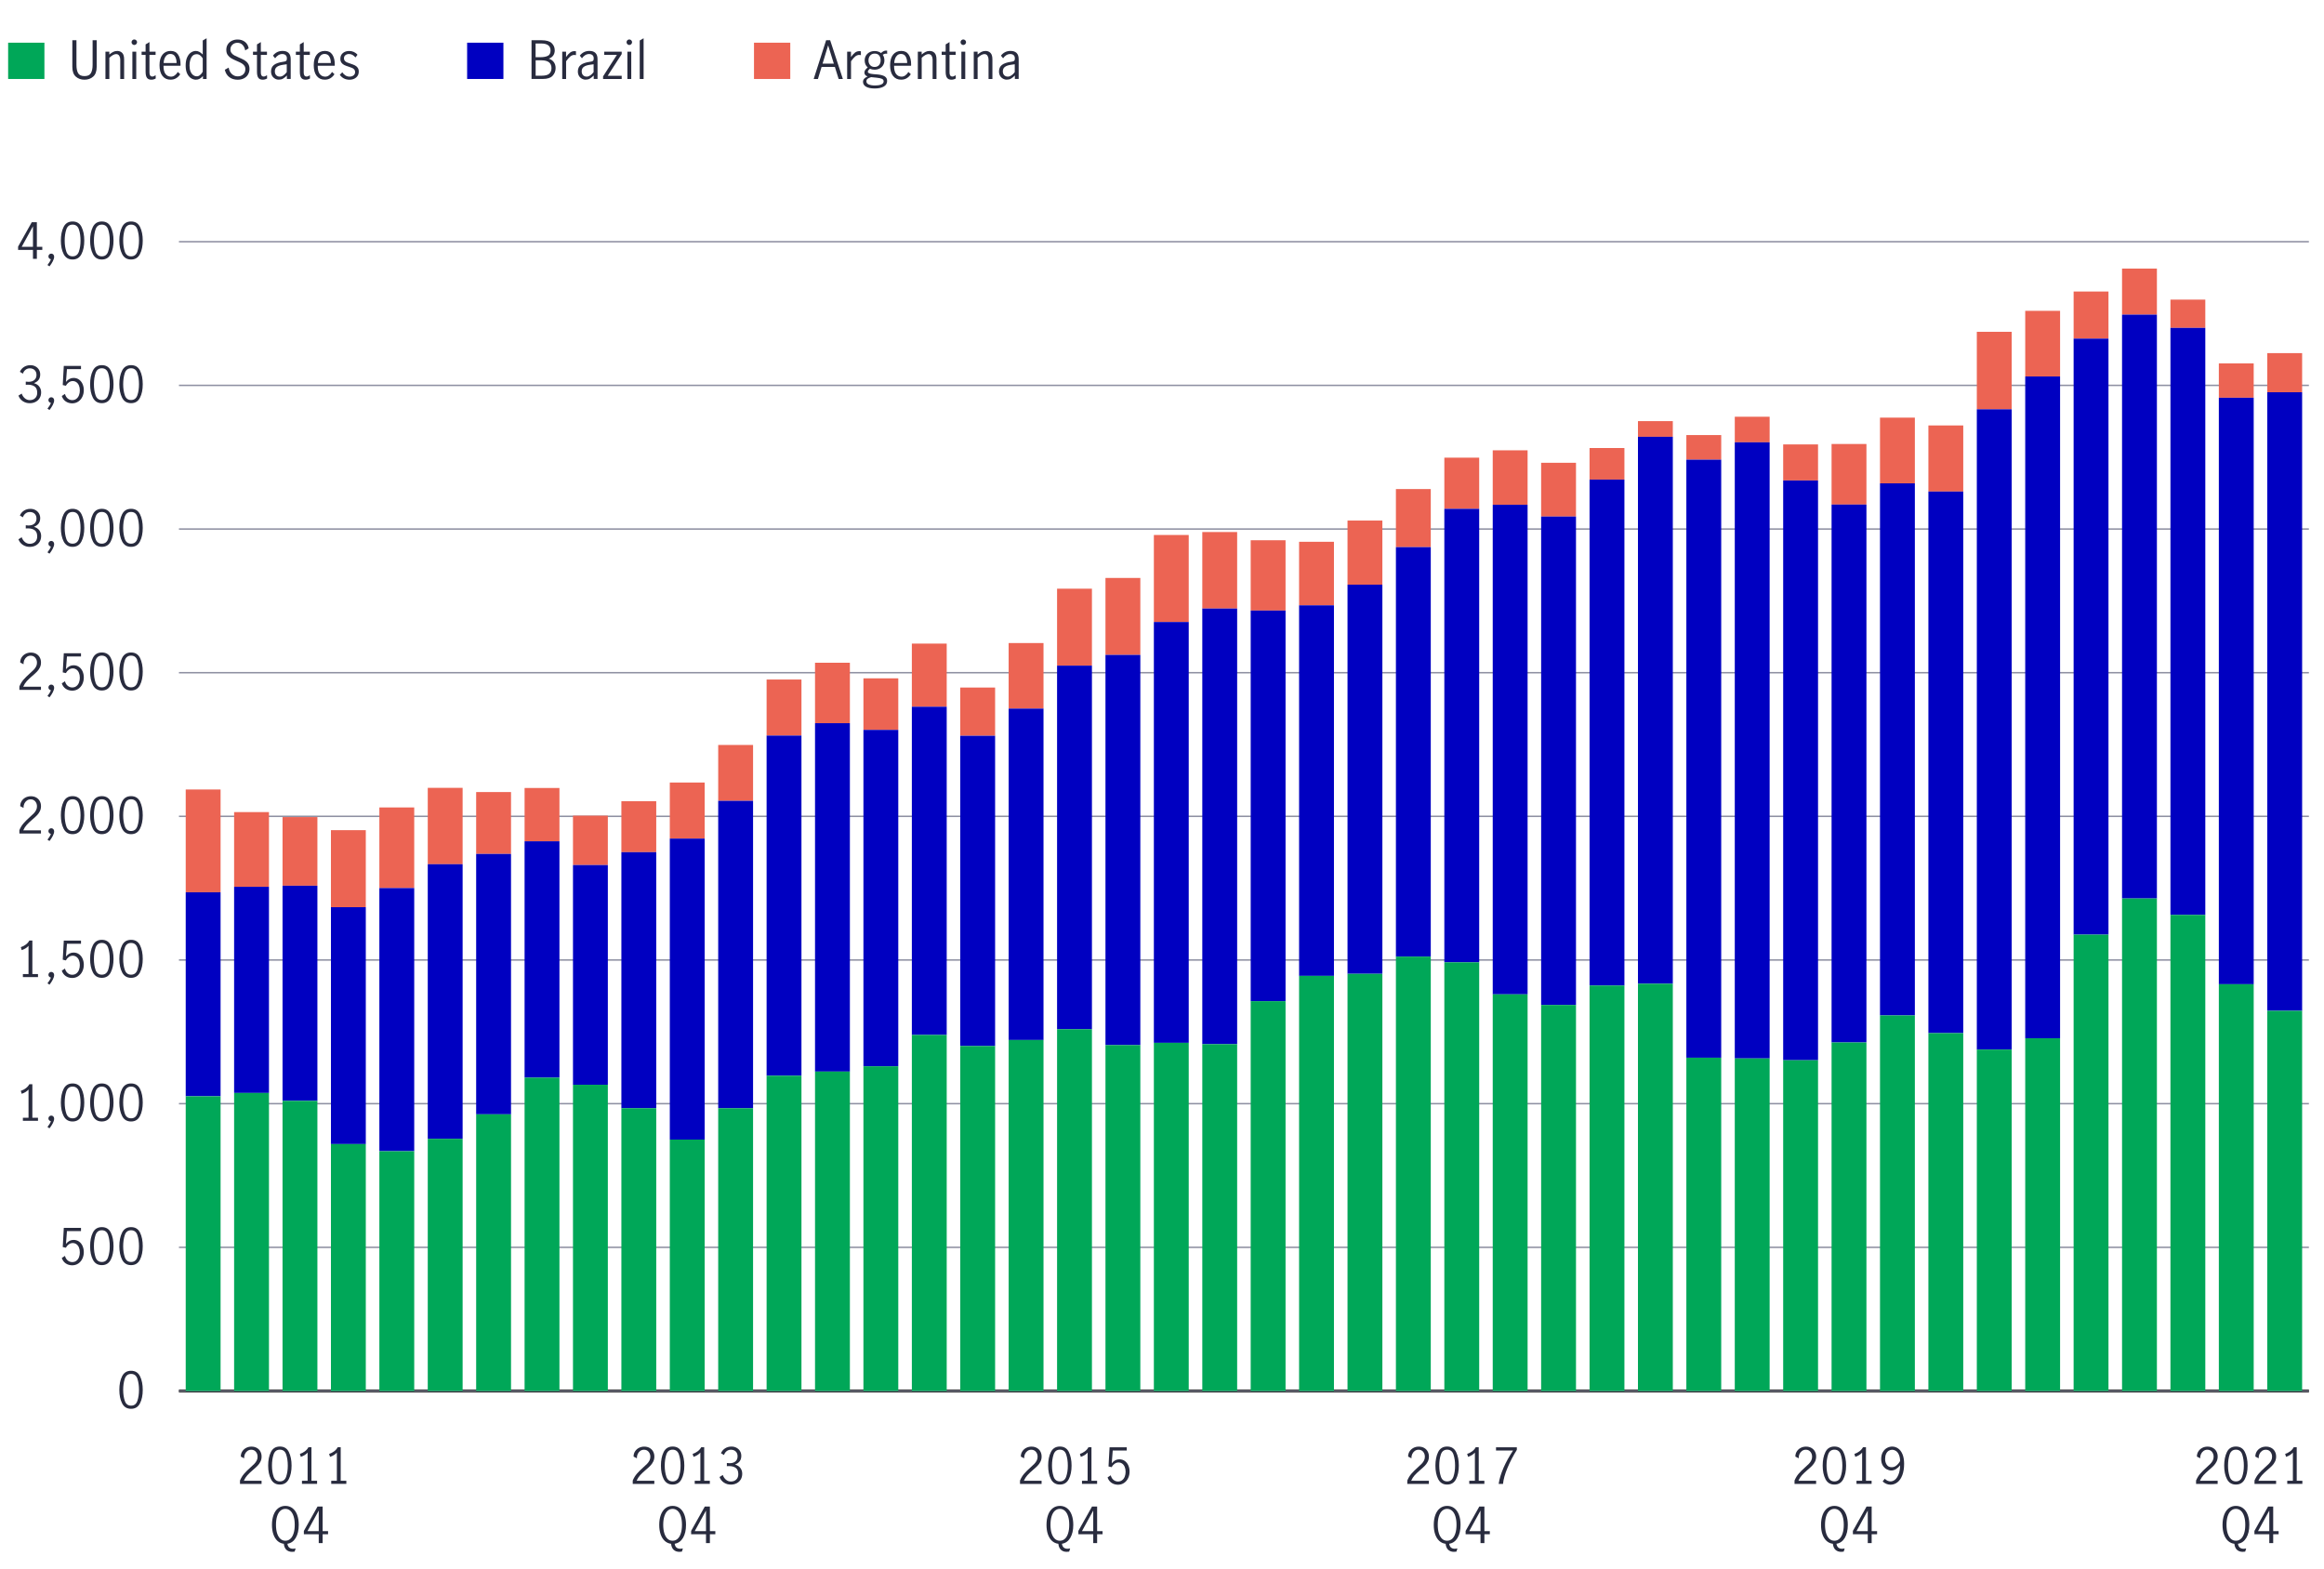 <?xml version="1.0" encoding="utf-8"?>
<!-- Generator: Adobe Illustrator 25.1.0, SVG Export Plug-In . SVG Version: 6.00 Build 0)  -->
<svg version="1.1" id="Layer_2" xmlns="http://www.w3.org/2000/svg" xmlns:xlink="http://www.w3.org/1999/xlink" x="0px" y="0px"
	 viewBox="0 0 800 540" style="enable-background:new 0 0 800 540;" xml:space="preserve">
<style type="text/css">
	.st0{fill:none;stroke:#000000;stroke-miterlimit:10;}
	.st1{fill:#282B3E;}
	.st2{fill-rule:evenodd;clip-rule:evenodd;fill:none;stroke:#8E90A2;stroke-width:0.5;stroke-miterlimit:10;}
	.st3{fill-rule:evenodd;clip-rule:evenodd;fill:#EC6453;}
	.st4{fill-rule:evenodd;clip-rule:evenodd;fill:#0000C1;}
	.st5{fill-rule:evenodd;clip-rule:evenodd;fill:#00A758;}
	.st6{fill:#00A758;}
	.st7{fill:#0000C1;}
	.st8{fill:#EC6453;}
</style>
<line class="st0" x1="61.6" y1="478.88" x2="794.8" y2="478.88"/>
<g>
	<g>
	</g>
	<g>
	</g>
</g>
<g>
	<g>
		<path class="st1" d="M42.04,483.14c-0.64-1.25-0.96-2.79-0.96-4.64c0-1.86,0.31-3.42,0.94-4.68c0.62-1.26,1.65-1.9,3.09-1.9
			c1.45,0,2.48,0.63,3.1,1.9s0.93,2.83,0.93,4.68c0,1.85-0.32,3.39-0.96,4.64c-0.64,1.25-1.66,1.87-3.07,1.87
			C43.7,485.01,42.68,484.39,42.04,483.14z M47.29,482.28c0.37-1.09,0.56-2.35,0.56-3.78c0-1.44-0.18-2.71-0.55-3.83
			c-0.37-1.11-1.1-1.67-2.18-1.67c-1.08,0-1.8,0.56-2.17,1.67c-0.37,1.11-0.55,2.39-0.55,3.83c0,1.43,0.19,2.69,0.56,3.78
			c0.37,1.09,1.09,1.64,2.16,1.64C46.19,483.92,46.91,483.38,47.29,482.28z"/>
	</g>
</g>
<g>
	<g>
		<path class="st1" d="M22.6,434.93c-0.62-0.44-1.07-1.05-1.33-1.84l1.09-0.73c0.17,0.66,0.48,1.18,0.93,1.56s0.97,0.58,1.57,0.58
			c0.58,0,1.06-0.16,1.46-0.48c0.4-0.32,0.69-0.73,0.88-1.24c0.19-0.51,0.28-1.05,0.28-1.63c0-0.66-0.11-1.23-0.32-1.72
			s-0.51-0.86-0.88-1.11c-0.37-0.25-0.78-0.38-1.23-0.38c-0.5,0-0.96,0.15-1.38,0.46c-0.42,0.31-0.75,0.69-1,1.16l-1.07-0.25
			l0.36-6.58h5.92v1.1h-4.83l-0.34,4.39c0.74-0.91,1.6-1.36,2.6-1.36c0.75,0,1.39,0.2,1.92,0.59s0.94,0.91,1.21,1.55
			c0.27,0.64,0.41,1.32,0.41,2.05c0,0.82-0.16,1.57-0.49,2.27c-0.33,0.7-0.8,1.25-1.41,1.67c-0.61,0.41-1.33,0.62-2.14,0.62
			C23.96,435.59,23.23,435.37,22.6,434.93z"/>
		<path class="st1" d="M31.98,433.68c-0.64-1.25-0.96-2.79-0.96-4.64c0-1.86,0.31-3.42,0.94-4.68c0.62-1.26,1.65-1.9,3.09-1.9
			c1.45,0,2.48,0.63,3.1,1.9s0.93,2.83,0.93,4.68c0,1.85-0.32,3.39-0.96,4.64c-0.64,1.25-1.66,1.87-3.07,1.87
			C33.64,435.55,32.62,434.93,31.98,433.68z M37.22,432.82c0.37-1.09,0.56-2.35,0.56-3.78c0-1.44-0.18-2.71-0.55-3.83
			c-0.37-1.11-1.1-1.67-2.18-1.67c-1.08,0-1.8,0.56-2.17,1.67c-0.37,1.11-0.55,2.39-0.55,3.83c0,1.43,0.19,2.69,0.56,3.78
			c0.37,1.09,1.09,1.64,2.16,1.64C36.12,434.46,36.85,433.92,37.22,432.82z"/>
		<path class="st1" d="M42.04,433.68c-0.64-1.25-0.96-2.79-0.96-4.64c0-1.86,0.31-3.42,0.94-4.68c0.62-1.26,1.65-1.9,3.09-1.9
			c1.45,0,2.48,0.63,3.1,1.9s0.93,2.83,0.93,4.68c0,1.85-0.32,3.39-0.96,4.64c-0.64,1.25-1.66,1.87-3.07,1.87
			C43.7,435.55,42.68,434.93,42.04,433.68z M47.29,432.82c0.37-1.09,0.56-2.35,0.56-3.78c0-1.44-0.18-2.71-0.55-3.83
			c-0.37-1.11-1.1-1.67-2.18-1.67c-1.08,0-1.8,0.56-2.17,1.67c-0.37,1.11-0.55,2.39-0.55,3.83c0,1.43,0.19,2.69,0.56,3.78
			c0.37,1.09,1.09,1.64,2.16,1.64C46.19,434.46,46.91,433.92,47.29,432.82z"/>
	</g>
</g>
<g>
	<g>
		<path class="st1" d="M9.82,384.8v-9.72c-0.53,0.63-1.31,1.13-2.35,1.48l-0.31-1.02c0.63-0.2,1.21-0.5,1.73-0.89
			c0.52-0.39,0.92-0.85,1.21-1.39h1.04v11.54h1.94v1.05h-5.2v-1.05H9.82z"/>
		<path class="st1" d="M17.52,386.01c-0.24-0.06-0.44-0.17-0.6-0.33c-0.16-0.16-0.25-0.37-0.25-0.62c0-0.28,0.09-0.52,0.28-0.71
			c0.19-0.19,0.42-0.29,0.69-0.29c0.28,0,0.52,0.1,0.71,0.3c0.19,0.2,0.29,0.45,0.29,0.76c0,0.44-0.15,0.97-0.46,1.57
			c-0.31,0.61-0.69,1.19-1.14,1.76l-0.7-0.46C16.94,387.23,17.33,386.58,17.52,386.01z"/>
		<path class="st1" d="M21.91,384.22c-0.64-1.25-0.96-2.79-0.96-4.64c0-1.86,0.31-3.42,0.94-4.68c0.62-1.26,1.65-1.9,3.09-1.9
			c1.45,0,2.48,0.63,3.1,1.9s0.93,2.83,0.93,4.68c0,1.85-0.32,3.39-0.96,4.64c-0.64,1.25-1.66,1.87-3.07,1.87
			C23.58,386.09,22.55,385.47,21.91,384.22z M27.16,383.36c0.37-1.09,0.56-2.35,0.56-3.78c0-1.44-0.18-2.71-0.55-3.83
			c-0.37-1.11-1.1-1.67-2.18-1.67c-1.08,0-1.8,0.56-2.17,1.67c-0.37,1.11-0.55,2.39-0.55,3.83c0,1.43,0.19,2.69,0.56,3.78
			c0.37,1.09,1.09,1.64,2.16,1.64C26.06,385.01,26.78,384.46,27.16,383.36z"/>
		<path class="st1" d="M31.98,384.22c-0.64-1.25-0.96-2.79-0.96-4.64c0-1.86,0.31-3.42,0.94-4.68c0.62-1.26,1.65-1.9,3.09-1.9
			c1.45,0,2.48,0.63,3.1,1.9s0.93,2.83,0.93,4.68c0,1.85-0.32,3.39-0.96,4.64c-0.64,1.25-1.66,1.87-3.07,1.87
			C33.64,386.09,32.62,385.47,31.98,384.22z M37.22,383.36c0.37-1.09,0.56-2.35,0.56-3.78c0-1.44-0.18-2.71-0.55-3.83
			c-0.37-1.11-1.1-1.67-2.18-1.67c-1.08,0-1.8,0.56-2.17,1.67c-0.37,1.11-0.55,2.39-0.55,3.83c0,1.43,0.19,2.69,0.56,3.78
			c0.37,1.09,1.09,1.64,2.16,1.64C36.12,385.01,36.85,384.46,37.22,383.36z"/>
		<path class="st1" d="M42.04,384.22c-0.64-1.25-0.96-2.79-0.96-4.64c0-1.86,0.31-3.42,0.94-4.68c0.62-1.26,1.65-1.9,3.09-1.9
			c1.45,0,2.48,0.63,3.1,1.9s0.93,2.83,0.93,4.68c0,1.85-0.32,3.39-0.96,4.64c-0.64,1.25-1.66,1.87-3.07,1.87
			C43.7,386.09,42.68,385.47,42.04,384.22z M47.29,383.36c0.37-1.09,0.56-2.35,0.56-3.78c0-1.44-0.18-2.71-0.55-3.83
			c-0.37-1.11-1.1-1.67-2.18-1.67c-1.08,0-1.8,0.56-2.17,1.67c-0.37,1.11-0.55,2.39-0.55,3.83c0,1.43,0.19,2.69,0.56,3.78
			c0.37,1.09,1.09,1.64,2.16,1.64C46.19,385.01,46.91,384.46,47.29,383.36z"/>
	</g>
</g>
<g>
	<g>
		<path class="st1" d="M9.82,335.34v-9.72c-0.53,0.63-1.31,1.13-2.35,1.48l-0.31-1.02c0.63-0.2,1.21-0.5,1.73-0.89
			c0.52-0.39,0.92-0.85,1.21-1.39h1.04v11.54h1.94v1.05h-5.2v-1.05H9.82z"/>
		<path class="st1" d="M17.52,336.55c-0.24-0.06-0.44-0.17-0.6-0.33c-0.16-0.16-0.25-0.37-0.25-0.62c0-0.28,0.09-0.52,0.28-0.71
			c0.19-0.19,0.42-0.29,0.69-0.29c0.28,0,0.52,0.1,0.71,0.3c0.19,0.2,0.29,0.45,0.29,0.76c0,0.44-0.15,0.97-0.46,1.57
			c-0.31,0.61-0.69,1.19-1.14,1.76l-0.7-0.46C16.94,337.77,17.33,337.12,17.52,336.55z"/>
		<path class="st1" d="M22.6,336.01c-0.62-0.44-1.07-1.05-1.33-1.84l1.09-0.73c0.17,0.66,0.48,1.18,0.93,1.56s0.97,0.58,1.57,0.58
			c0.58,0,1.06-0.16,1.46-0.48c0.4-0.32,0.69-0.73,0.88-1.24c0.19-0.51,0.28-1.05,0.28-1.63c0-0.66-0.11-1.23-0.32-1.72
			s-0.51-0.86-0.88-1.11c-0.37-0.25-0.78-0.38-1.23-0.38c-0.5,0-0.96,0.15-1.38,0.46c-0.42,0.31-0.75,0.69-1,1.16l-1.07-0.25
			l0.36-6.58h5.92v1.1h-4.83l-0.34,4.39c0.74-0.91,1.6-1.36,2.6-1.36c0.75,0,1.39,0.2,1.92,0.59s0.94,0.91,1.21,1.55
			c0.27,0.64,0.41,1.32,0.41,2.05c0,0.82-0.16,1.57-0.49,2.27c-0.33,0.7-0.8,1.25-1.41,1.67c-0.61,0.41-1.33,0.62-2.14,0.62
			C23.96,336.67,23.23,336.45,22.6,336.01z"/>
		<path class="st1" d="M31.98,334.77c-0.64-1.25-0.96-2.79-0.96-4.64c0-1.86,0.31-3.42,0.94-4.68c0.62-1.26,1.65-1.9,3.09-1.9
			c1.45,0,2.48,0.63,3.1,1.9s0.93,2.83,0.93,4.68c0,1.85-0.32,3.39-0.96,4.64c-0.64,1.25-1.66,1.87-3.07,1.87
			C33.64,336.63,32.62,336.01,31.98,334.77z M37.22,333.91c0.37-1.09,0.56-2.35,0.56-3.78c0-1.44-0.18-2.71-0.55-3.83
			c-0.37-1.11-1.1-1.67-2.18-1.67c-1.08,0-1.8,0.56-2.17,1.67c-0.37,1.11-0.55,2.39-0.55,3.83c0,1.43,0.19,2.69,0.56,3.78
			c0.37,1.09,1.09,1.64,2.16,1.64C36.12,335.55,36.85,335,37.22,333.91z"/>
		<path class="st1" d="M42.04,334.77c-0.64-1.25-0.96-2.79-0.96-4.64c0-1.86,0.31-3.42,0.94-4.68c0.62-1.26,1.65-1.9,3.09-1.9
			c1.45,0,2.48,0.63,3.1,1.9s0.93,2.83,0.93,4.68c0,1.85-0.32,3.39-0.96,4.64c-0.64,1.25-1.66,1.87-3.07,1.87
			C43.7,336.63,42.68,336.01,42.04,334.77z M47.29,333.91c0.37-1.09,0.56-2.35,0.56-3.78c0-1.44-0.18-2.71-0.55-3.83
			c-0.37-1.11-1.1-1.67-2.18-1.67c-1.08,0-1.8,0.56-2.17,1.67c-0.37,1.11-0.55,2.39-0.55,3.83c0,1.43,0.19,2.69,0.56,3.78
			c0.37,1.09,1.09,1.64,2.16,1.64C46.19,335.55,46.91,335,47.29,333.91z"/>
	</g>
</g>
<g>
	<g>
		<path class="st1" d="M8.08,283.47c0.56-0.65,1.28-1.36,2.15-2.14c0.58-0.51,1.03-0.94,1.36-1.27c0.33-0.34,0.6-0.71,0.82-1.12
			c0.22-0.41,0.32-0.85,0.32-1.33c0-0.68-0.2-1.25-0.6-1.72c-0.4-0.46-0.92-0.7-1.58-0.7c-0.5,0-0.94,0.14-1.32,0.42
			c-0.38,0.28-0.67,0.64-0.87,1.09c-0.2,0.45-0.29,0.93-0.26,1.44l-1.14-0.59c-0.01-0.63,0.14-1.21,0.46-1.73
			c0.32-0.52,0.76-0.94,1.32-1.24s1.19-0.46,1.88-0.46c0.71,0,1.33,0.15,1.86,0.45c0.53,0.3,0.93,0.71,1.21,1.23
			c0.28,0.52,0.42,1.1,0.42,1.75c0,0.63-0.13,1.21-0.39,1.73s-0.58,0.97-0.97,1.38s-0.91,0.89-1.58,1.45
			c-0.81,0.69-1.46,1.31-1.96,1.86c-0.5,0.55-0.9,1.18-1.21,1.9h6.1v1.09H6.67v-1.16C7.05,284.89,7.51,284.12,8.08,283.47z"/>
		<path class="st1" d="M17.52,287.09c-0.24-0.06-0.44-0.17-0.6-0.33c-0.16-0.16-0.25-0.37-0.25-0.62c0-0.28,0.09-0.52,0.28-0.71
			c0.19-0.19,0.42-0.29,0.69-0.29c0.28,0,0.52,0.1,0.71,0.3c0.19,0.2,0.29,0.45,0.29,0.76c0,0.44-0.15,0.97-0.46,1.57
			c-0.31,0.61-0.69,1.19-1.14,1.76l-0.7-0.46C16.94,288.32,17.33,287.66,17.52,287.09z"/>
		<path class="st1" d="M21.91,285.31c-0.64-1.25-0.96-2.79-0.96-4.64c0-1.86,0.31-3.42,0.94-4.68c0.62-1.26,1.65-1.9,3.09-1.9
			c1.45,0,2.48,0.63,3.1,1.9s0.93,2.83,0.93,4.68c0,1.85-0.32,3.39-0.96,4.64c-0.64,1.25-1.66,1.87-3.07,1.87
			C23.58,287.18,22.55,286.55,21.91,285.31z M27.16,284.45c0.37-1.09,0.56-2.35,0.56-3.78c0-1.44-0.18-2.71-0.55-3.83
			c-0.37-1.11-1.1-1.67-2.18-1.67c-1.08,0-1.8,0.56-2.17,1.67c-0.37,1.11-0.55,2.39-0.55,3.83c0,1.43,0.19,2.69,0.56,3.78
			c0.37,1.09,1.09,1.64,2.16,1.64C26.06,286.09,26.78,285.54,27.16,284.45z"/>
		<path class="st1" d="M31.98,285.31c-0.64-1.25-0.96-2.79-0.96-4.64c0-1.86,0.31-3.42,0.94-4.68c0.62-1.26,1.65-1.9,3.09-1.9
			c1.45,0,2.48,0.63,3.1,1.9s0.93,2.83,0.93,4.68c0,1.85-0.32,3.39-0.96,4.64c-0.64,1.25-1.66,1.87-3.07,1.87
			C33.64,287.18,32.62,286.55,31.98,285.31z M37.22,284.45c0.37-1.09,0.56-2.35,0.56-3.78c0-1.44-0.18-2.71-0.55-3.83
			c-0.37-1.11-1.1-1.67-2.18-1.67c-1.08,0-1.8,0.56-2.17,1.67c-0.37,1.11-0.55,2.39-0.55,3.83c0,1.43,0.19,2.69,0.56,3.78
			c0.37,1.09,1.09,1.64,2.16,1.64C36.12,286.09,36.85,285.54,37.22,284.45z"/>
		<path class="st1" d="M42.04,285.31c-0.64-1.25-0.96-2.79-0.96-4.64c0-1.86,0.31-3.42,0.94-4.68c0.62-1.26,1.65-1.9,3.09-1.9
			c1.45,0,2.48,0.63,3.1,1.9s0.93,2.83,0.93,4.68c0,1.85-0.32,3.39-0.96,4.64c-0.64,1.25-1.66,1.87-3.07,1.87
			C43.7,287.18,42.68,286.55,42.04,285.31z M47.29,284.45c0.37-1.09,0.56-2.35,0.56-3.78c0-1.44-0.18-2.71-0.55-3.83
			c-0.37-1.11-1.1-1.67-2.18-1.67c-1.08,0-1.8,0.56-2.17,1.67c-0.37,1.11-0.55,2.39-0.55,3.83c0,1.43,0.19,2.69,0.56,3.78
			c0.37,1.09,1.09,1.64,2.16,1.64C46.19,286.09,46.91,285.54,47.29,284.45z"/>
	</g>
</g>
<g>
	<g>
		<path class="st1" d="M8.08,234.01c0.56-0.65,1.28-1.36,2.15-2.14c0.58-0.51,1.03-0.94,1.36-1.27c0.33-0.34,0.6-0.71,0.82-1.12
			c0.22-0.41,0.32-0.85,0.32-1.33c0-0.68-0.2-1.25-0.6-1.72c-0.4-0.46-0.92-0.7-1.58-0.7c-0.5,0-0.94,0.14-1.32,0.42
			c-0.38,0.28-0.67,0.64-0.87,1.09c-0.2,0.45-0.29,0.93-0.26,1.44l-1.14-0.59c-0.01-0.63,0.14-1.21,0.46-1.73
			c0.32-0.52,0.76-0.94,1.32-1.24s1.19-0.46,1.88-0.46c0.71,0,1.33,0.15,1.86,0.45c0.53,0.3,0.93,0.71,1.21,1.23
			c0.28,0.52,0.42,1.1,0.42,1.75c0,0.63-0.13,1.21-0.39,1.73s-0.58,0.97-0.97,1.38s-0.91,0.89-1.58,1.45
			c-0.81,0.69-1.46,1.31-1.96,1.86c-0.5,0.55-0.9,1.18-1.21,1.9h6.1v1.09H6.67v-1.16C7.05,235.43,7.51,234.66,8.08,234.01z"/>
		<path class="st1" d="M17.52,237.63c-0.24-0.06-0.44-0.17-0.6-0.33c-0.16-0.16-0.25-0.37-0.25-0.62c0-0.28,0.09-0.52,0.28-0.71
			c0.19-0.19,0.42-0.29,0.69-0.29c0.28,0,0.52,0.1,0.71,0.3c0.19,0.2,0.29,0.45,0.29,0.76c0,0.44-0.15,0.97-0.46,1.57
			c-0.31,0.61-0.69,1.19-1.14,1.76l-0.7-0.46C16.94,238.86,17.33,238.2,17.52,237.63z"/>
		<path class="st1" d="M22.6,237.1c-0.62-0.44-1.07-1.05-1.33-1.84l1.09-0.73c0.17,0.66,0.48,1.18,0.93,1.56s0.97,0.58,1.57,0.58
			c0.58,0,1.06-0.16,1.46-0.48c0.4-0.32,0.69-0.73,0.88-1.24c0.19-0.51,0.28-1.05,0.28-1.63c0-0.66-0.11-1.23-0.32-1.72
			s-0.51-0.86-0.88-1.11c-0.37-0.25-0.78-0.38-1.23-0.38c-0.5,0-0.96,0.15-1.38,0.46c-0.42,0.31-0.75,0.69-1,1.16l-1.07-0.25
			l0.36-6.58h5.92v1.1h-4.83l-0.34,4.39c0.74-0.91,1.6-1.36,2.6-1.36c0.75,0,1.39,0.2,1.92,0.59s0.94,0.91,1.21,1.55
			c0.27,0.64,0.41,1.32,0.41,2.05c0,0.82-0.16,1.57-0.49,2.27c-0.33,0.7-0.8,1.25-1.41,1.67c-0.61,0.41-1.33,0.62-2.14,0.62
			C23.96,237.75,23.23,237.53,22.6,237.1z"/>
		<path class="st1" d="M31.98,235.85c-0.64-1.25-0.96-2.79-0.96-4.64c0-1.86,0.31-3.42,0.94-4.68c0.62-1.26,1.65-1.9,3.09-1.9
			c1.45,0,2.48,0.63,3.1,1.9s0.93,2.83,0.93,4.68c0,1.85-0.32,3.39-0.96,4.64c-0.64,1.25-1.66,1.87-3.07,1.87
			C33.64,237.72,32.62,237.09,31.98,235.85z M37.22,234.99c0.37-1.09,0.56-2.35,0.56-3.78c0-1.44-0.18-2.71-0.55-3.83
			c-0.37-1.11-1.1-1.67-2.18-1.67c-1.08,0-1.8,0.56-2.17,1.67c-0.37,1.11-0.55,2.39-0.55,3.83c0,1.43,0.19,2.69,0.56,3.78
			c0.37,1.09,1.09,1.64,2.16,1.64C36.12,236.63,36.85,236.08,37.22,234.99z"/>
		<path class="st1" d="M42.04,235.85c-0.64-1.25-0.96-2.79-0.96-4.64c0-1.86,0.31-3.42,0.94-4.68c0.62-1.26,1.65-1.9,3.09-1.9
			c1.45,0,2.48,0.63,3.1,1.9s0.93,2.83,0.93,4.68c0,1.85-0.32,3.39-0.96,4.64c-0.64,1.25-1.66,1.87-3.07,1.87
			C43.7,237.72,42.68,237.09,42.04,235.85z M47.29,234.99c0.37-1.09,0.56-2.35,0.56-3.78c0-1.44-0.18-2.71-0.55-3.83
			c-0.37-1.11-1.1-1.67-2.18-1.67c-1.08,0-1.8,0.56-2.17,1.67c-0.37,1.11-0.55,2.39-0.55,3.83c0,1.43,0.19,2.69,0.56,3.78
			c0.37,1.09,1.09,1.64,2.16,1.64C46.19,236.63,46.91,236.08,47.29,234.99z"/>
	</g>
</g>
<g>
	<g>
		<path class="st1" d="M7.86,187.58c-0.7-0.46-1.21-1.1-1.51-1.92l1.12-0.7c0.23,0.66,0.59,1.2,1.08,1.62
			c0.49,0.42,1.06,0.63,1.69,0.63c0.77,0,1.39-0.23,1.86-0.68c0.47-0.45,0.71-1.06,0.71-1.84c0-1-0.28-1.71-0.85-2.14
			c-0.57-0.43-1.36-0.65-2.38-0.65c-0.31,0-0.54,0.01-0.71,0.03v-1.09c0.27,0.05,0.58,0.07,0.92,0.07c0.9,0,1.58-0.22,2.06-0.65
			s0.71-1.01,0.71-1.73c0-0.69-0.21-1.24-0.63-1.65c-0.42-0.41-0.98-0.61-1.68-0.61c-0.57,0-1.06,0.17-1.49,0.52
			s-0.71,0.78-0.86,1.3l-1.05-0.61c0.27-0.69,0.73-1.25,1.38-1.67c0.65-0.42,1.39-0.63,2.23-0.63c0.65,0,1.23,0.14,1.74,0.42
			c0.52,0.28,0.92,0.66,1.21,1.15s0.43,1.03,0.43,1.63c0,0.71-0.17,1.31-0.51,1.8s-0.89,0.88-1.65,1.19
			c0.8,0.23,1.42,0.62,1.84,1.18c0.42,0.56,0.64,1.22,0.64,1.96c0,0.76-0.17,1.42-0.51,1.99c-0.34,0.57-0.81,1-1.4,1.31
			c-0.59,0.31-1.27,0.46-2.01,0.46C9.35,188.28,8.57,188.04,7.86,187.58z"/>
		<path class="st1" d="M17.52,188.17c-0.24-0.06-0.44-0.17-0.6-0.33c-0.16-0.16-0.25-0.37-0.25-0.62c0-0.28,0.09-0.52,0.28-0.71
			c0.19-0.19,0.42-0.29,0.69-0.29c0.28,0,0.52,0.1,0.71,0.3c0.19,0.2,0.29,0.45,0.29,0.76c0,0.44-0.15,0.97-0.46,1.57
			c-0.31,0.61-0.69,1.19-1.14,1.76l-0.7-0.46C16.94,189.4,17.33,188.74,17.52,188.17z"/>
		<path class="st1" d="M21.91,186.39c-0.64-1.25-0.96-2.79-0.96-4.64c0-1.86,0.31-3.42,0.94-4.68c0.62-1.26,1.65-1.9,3.09-1.9
			c1.45,0,2.48,0.63,3.1,1.9s0.93,2.83,0.93,4.68c0,1.85-0.32,3.39-0.96,4.64c-0.64,1.25-1.66,1.87-3.07,1.87
			C23.58,188.26,22.55,187.64,21.91,186.39z M27.16,185.53c0.37-1.09,0.56-2.35,0.56-3.78c0-1.44-0.18-2.71-0.55-3.83
			c-0.37-1.11-1.1-1.67-2.18-1.67c-1.08,0-1.8,0.56-2.17,1.67c-0.37,1.11-0.55,2.39-0.55,3.83c0,1.43,0.19,2.69,0.56,3.78
			c0.37,1.09,1.09,1.64,2.16,1.64C26.06,187.17,26.78,186.62,27.16,185.53z"/>
		<path class="st1" d="M31.98,186.39c-0.64-1.25-0.96-2.79-0.96-4.64c0-1.86,0.31-3.42,0.94-4.68c0.62-1.26,1.65-1.9,3.09-1.9
			c1.45,0,2.48,0.63,3.1,1.9s0.93,2.83,0.93,4.68c0,1.85-0.32,3.39-0.96,4.64c-0.64,1.25-1.66,1.87-3.07,1.87
			C33.64,188.26,32.62,187.64,31.98,186.39z M37.22,185.53c0.37-1.09,0.56-2.35,0.56-3.78c0-1.44-0.18-2.71-0.55-3.83
			c-0.37-1.11-1.1-1.67-2.18-1.67c-1.08,0-1.8,0.56-2.17,1.67c-0.37,1.11-0.55,2.39-0.55,3.83c0,1.43,0.19,2.69,0.56,3.78
			c0.37,1.09,1.09,1.64,2.16,1.64C36.12,187.17,36.85,186.62,37.22,185.53z"/>
		<path class="st1" d="M42.04,186.39c-0.64-1.25-0.96-2.79-0.96-4.64c0-1.86,0.31-3.42,0.94-4.68c0.62-1.26,1.65-1.9,3.09-1.9
			c1.45,0,2.48,0.63,3.1,1.9s0.93,2.83,0.93,4.68c0,1.85-0.32,3.39-0.96,4.64c-0.64,1.25-1.66,1.87-3.07,1.87
			C43.7,188.26,42.68,187.64,42.04,186.39z M47.29,185.53c0.37-1.09,0.56-2.35,0.56-3.78c0-1.44-0.18-2.71-0.55-3.83
			c-0.37-1.11-1.1-1.67-2.18-1.67c-1.08,0-1.8,0.56-2.17,1.67c-0.37,1.11-0.55,2.39-0.55,3.83c0,1.43,0.19,2.69,0.56,3.78
			c0.37,1.09,1.09,1.64,2.16,1.64C46.19,187.17,46.91,186.62,47.29,185.53z"/>
	</g>
</g>
<g>
	<g>
		<path class="st1" d="M7.86,138.12c-0.7-0.46-1.21-1.1-1.51-1.92l1.12-0.7c0.23,0.66,0.59,1.2,1.08,1.62
			c0.49,0.42,1.06,0.63,1.69,0.63c0.77,0,1.39-0.23,1.86-0.68c0.47-0.45,0.71-1.06,0.71-1.84c0-1-0.28-1.71-0.85-2.14
			c-0.57-0.43-1.36-0.65-2.38-0.65c-0.31,0-0.54,0.01-0.71,0.03v-1.09c0.27,0.05,0.58,0.07,0.92,0.07c0.9,0,1.58-0.22,2.06-0.65
			s0.71-1.01,0.71-1.73c0-0.69-0.21-1.24-0.63-1.65c-0.42-0.41-0.98-0.61-1.68-0.61c-0.57,0-1.06,0.17-1.49,0.52
			s-0.71,0.78-0.86,1.3l-1.05-0.61c0.27-0.69,0.73-1.25,1.38-1.67c0.65-0.42,1.39-0.63,2.23-0.63c0.65,0,1.23,0.14,1.74,0.42
			c0.52,0.28,0.92,0.66,1.21,1.15s0.43,1.03,0.43,1.63c0,0.71-0.17,1.31-0.51,1.8s-0.89,0.88-1.65,1.19
			c0.8,0.23,1.42,0.62,1.84,1.18c0.42,0.56,0.64,1.22,0.64,1.96c0,0.76-0.17,1.42-0.51,1.99c-0.34,0.57-0.81,1-1.4,1.31
			c-0.59,0.31-1.27,0.46-2.01,0.46C9.35,138.82,8.57,138.58,7.86,138.12z"/>
		<path class="st1" d="M17.52,138.71c-0.24-0.06-0.44-0.17-0.6-0.33c-0.16-0.16-0.25-0.37-0.25-0.62c0-0.28,0.09-0.52,0.28-0.71
			c0.19-0.19,0.42-0.29,0.69-0.29c0.28,0,0.52,0.1,0.71,0.3c0.19,0.2,0.29,0.45,0.29,0.76c0,0.44-0.15,0.97-0.46,1.57
			c-0.31,0.61-0.69,1.19-1.14,1.76l-0.7-0.46C16.94,139.94,17.33,139.28,17.52,138.71z"/>
		<path class="st1" d="M22.6,138.18c-0.62-0.44-1.07-1.05-1.33-1.84l1.09-0.73c0.17,0.66,0.48,1.18,0.93,1.56s0.97,0.58,1.57,0.58
			c0.58,0,1.06-0.16,1.46-0.48c0.4-0.32,0.69-0.73,0.88-1.24c0.19-0.51,0.28-1.05,0.28-1.63c0-0.66-0.11-1.23-0.32-1.72
			s-0.51-0.86-0.88-1.11c-0.37-0.25-0.78-0.38-1.23-0.38c-0.5,0-0.96,0.15-1.38,0.46c-0.42,0.31-0.75,0.69-1,1.16l-1.07-0.25
			l0.36-6.58h5.92v1.1h-4.83l-0.34,4.39c0.74-0.91,1.6-1.36,2.6-1.36c0.75,0,1.39,0.2,1.92,0.59s0.94,0.91,1.21,1.55
			c0.27,0.64,0.41,1.32,0.41,2.05c0,0.82-0.16,1.57-0.49,2.27c-0.33,0.7-0.8,1.25-1.41,1.67c-0.61,0.41-1.33,0.62-2.14,0.62
			C23.96,138.83,23.23,138.62,22.6,138.18z"/>
		<path class="st1" d="M31.98,136.93c-0.64-1.25-0.96-2.79-0.96-4.64c0-1.86,0.31-3.42,0.94-4.68c0.62-1.26,1.65-1.9,3.09-1.9
			c1.45,0,2.48,0.63,3.1,1.9s0.93,2.83,0.93,4.68c0,1.85-0.32,3.39-0.96,4.64c-0.64,1.25-1.66,1.87-3.07,1.87
			C33.64,138.8,32.62,138.18,31.98,136.93z M37.22,136.07c0.37-1.09,0.56-2.35,0.56-3.78c0-1.44-0.18-2.71-0.55-3.83
			c-0.37-1.11-1.1-1.67-2.18-1.67c-1.08,0-1.8,0.56-2.17,1.67c-0.37,1.11-0.55,2.39-0.55,3.83c0,1.43,0.19,2.69,0.56,3.78
			c0.37,1.09,1.09,1.64,2.16,1.64C36.12,137.71,36.85,137.17,37.22,136.07z"/>
		<path class="st1" d="M42.04,136.93c-0.64-1.25-0.96-2.79-0.96-4.64c0-1.86,0.31-3.42,0.94-4.68c0.62-1.26,1.65-1.9,3.09-1.9
			c1.45,0,2.48,0.63,3.1,1.9s0.93,2.83,0.93,4.68c0,1.85-0.32,3.39-0.96,4.64c-0.64,1.25-1.66,1.87-3.07,1.87
			C43.7,138.8,42.68,138.18,42.04,136.93z M47.29,136.07c0.37-1.09,0.56-2.35,0.56-3.78c0-1.44-0.18-2.71-0.55-3.83
			c-0.37-1.11-1.1-1.67-2.18-1.67c-1.08,0-1.8,0.56-2.17,1.67c-0.37,1.11-0.55,2.39-0.55,3.83c0,1.43,0.19,2.69,0.56,3.78
			c0.37,1.09,1.09,1.64,2.16,1.64C46.19,137.71,46.91,137.17,47.29,136.07z"/>
	</g>
</g>
<g>
	<g>
		<path class="st1" d="M11.35,86.04H6.23V84.9l4.71-8.4h1.75v8.47h1.87v1.07h-1.87v3.06h-1.34V86.04z M11.35,84.97v-7.04h-0.02
			l-3.86,7.04H11.35z"/>
		<path class="st1" d="M17.52,89.26c-0.24-0.06-0.44-0.17-0.6-0.33c-0.16-0.16-0.25-0.37-0.25-0.62c0-0.28,0.09-0.52,0.28-0.71
			c0.19-0.19,0.42-0.29,0.69-0.29c0.28,0,0.52,0.1,0.71,0.3c0.19,0.2,0.29,0.45,0.29,0.76c0,0.44-0.15,0.97-0.46,1.57
			c-0.31,0.61-0.69,1.19-1.14,1.76l-0.7-0.46C16.94,90.48,17.33,89.82,17.52,89.26z"/>
		<path class="st1" d="M21.91,87.47c-0.64-1.25-0.96-2.79-0.96-4.64c0-1.86,0.31-3.42,0.94-4.68c0.62-1.26,1.65-1.9,3.09-1.9
			c1.45,0,2.48,0.63,3.1,1.9s0.93,2.83,0.93,4.68c0,1.85-0.32,3.39-0.96,4.64c-0.64,1.25-1.66,1.87-3.07,1.87
			C23.58,89.34,22.55,88.72,21.91,87.47z M27.16,86.61c0.37-1.09,0.56-2.35,0.56-3.78c0-1.44-0.18-2.71-0.55-3.83
			c-0.37-1.11-1.1-1.67-2.18-1.67c-1.08,0-1.8,0.56-2.17,1.67c-0.37,1.11-0.55,2.39-0.55,3.83c0,1.43,0.19,2.69,0.56,3.78
			c0.37,1.09,1.09,1.64,2.16,1.64C26.06,88.25,26.78,87.71,27.16,86.61z"/>
		<path class="st1" d="M31.98,87.47c-0.64-1.25-0.96-2.79-0.96-4.64c0-1.86,0.31-3.42,0.94-4.68c0.62-1.26,1.65-1.9,3.09-1.9
			c1.45,0,2.48,0.63,3.1,1.9s0.93,2.83,0.93,4.68c0,1.85-0.32,3.39-0.96,4.64c-0.64,1.25-1.66,1.87-3.07,1.87
			C33.64,89.34,32.62,88.72,31.98,87.47z M37.22,86.61c0.37-1.09,0.56-2.35,0.56-3.78c0-1.44-0.18-2.71-0.55-3.83
			c-0.37-1.11-1.1-1.67-2.18-1.67c-1.08,0-1.8,0.56-2.17,1.67c-0.37,1.11-0.55,2.39-0.55,3.83c0,1.43,0.19,2.69,0.56,3.78
			c0.37,1.09,1.09,1.64,2.16,1.64C36.12,88.25,36.85,87.71,37.22,86.61z"/>
		<path class="st1" d="M42.04,87.47c-0.64-1.25-0.96-2.79-0.96-4.64c0-1.86,0.31-3.42,0.94-4.68c0.62-1.26,1.65-1.9,3.09-1.9
			c1.45,0,2.48,0.63,3.1,1.9s0.93,2.83,0.93,4.68c0,1.85-0.32,3.39-0.96,4.64c-0.64,1.25-1.66,1.87-3.07,1.87
			C43.7,89.34,42.68,88.72,42.04,87.47z M47.29,86.61c0.37-1.09,0.56-2.35,0.56-3.78c0-1.44-0.18-2.71-0.55-3.83
			c-0.37-1.11-1.1-1.67-2.18-1.67c-1.08,0-1.8,0.56-2.17,1.67c-0.37,1.11-0.55,2.39-0.55,3.83c0,1.43,0.19,2.69,0.56,3.78
			c0.37,1.09,1.09,1.64,2.16,1.64C46.19,88.25,46.91,87.71,47.29,86.61z"/>
	</g>
</g>
<g>
	<line class="st2" x1="61.6" y1="478.88" x2="794.8" y2="478.88"/>
	<line class="st2" x1="61.6" y1="429.42" x2="794.8" y2="429.42"/>
	<line class="st2" x1="61.6" y1="379.96" x2="794.8" y2="379.96"/>
	<line class="st2" x1="61.6" y1="330.5" x2="794.8" y2="330.5"/>
	<line class="st2" x1="61.6" y1="281.04" x2="794.8" y2="281.04"/>
	<line class="st2" x1="61.6" y1="231.59" x2="794.8" y2="231.59"/>
	<line class="st2" x1="61.6" y1="182.13" x2="794.8" y2="182.13"/>
	<line class="st2" x1="61.6" y1="132.67" x2="794.8" y2="132.67"/>
	<line class="st2" x1="61.6" y1="83.21" x2="794.8" y2="83.21"/>
</g>
<g>
</g>
<g>
	<rect x="63.93" y="271.8" class="st3" width="12" height="35.38"/>
	<rect x="80.59" y="279.58" class="st3" width="12" height="25.72"/>
	<rect x="97.26" y="281.3" class="st3" width="12" height="23.63"/>
	<rect x="113.92" y="285.8" class="st3" width="12" height="26.53"/>
	<rect x="130.59" y="277.98" class="st3" width="12" height="27.77"/>
	<rect x="147.25" y="271.23" class="st3" width="12" height="26.3"/>
	<rect x="163.91" y="272.68" class="st3" width="12" height="21.3"/>
	<rect x="180.58" y="271.28" class="st3" width="12" height="18.35"/>
	<rect x="197.24" y="280.81" class="st3" width="12" height="17"/>
	<rect x="213.9" y="275.83" class="st3" width="12" height="17.55"/>
	<rect x="230.57" y="269.4" class="st3" width="12" height="19.3"/>
	<rect x="247.23" y="256.47" class="st3" width="12" height="19.23"/>
	<rect x="263.89" y="233.94" class="st3" width="12" height="19.3"/>
	<rect x="280.56" y="228.16" class="st3" width="12" height="20.82"/>
	<rect x="297.22" y="233.53" class="st3" width="12" height="17.75"/>
	<rect x="313.89" y="221.57" class="st3" width="12" height="21.74"/>
	<rect x="330.55" y="236.7" class="st3" width="12" height="16.61"/>
	<rect x="347.21" y="221.38" class="st3" width="12" height="22.57"/>
	<rect x="363.88" y="202.67" class="st3" width="12" height="26.49"/>
	<rect x="380.54" y="198.97" class="st3" width="12" height="26.49"/>
	<rect x="397.2" y="184.18" class="st3" width="12" height="29.96"/>
	<rect x="413.87" y="183.16" class="st3" width="12" height="26.34"/>
	<rect x="430.53" y="185.99" class="st3" width="12" height="24.2"/>
	<rect x="447.19" y="186.52" class="st3" width="12" height="21.88"/>
	<rect x="463.86" y="179.21" class="st3" width="12" height="22.07"/>
	<rect x="480.52" y="168.37" class="st3" width="12" height="19.99"/>
	<rect x="497.19" y="157.56" class="st3" width="12" height="17.61"/>
	<rect x="513.85" y="155.03" class="st3" width="12" height="18.74"/>
	<rect x="530.51" y="159.32" class="st3" width="12" height="18.51"/>
	<rect x="547.18" y="154.24" class="st3" width="12" height="10.86"/>
	<rect x="563.84" y="144.98" class="st3" width="12" height="5.4"/>
	<rect x="580.5" y="149.78" class="st3" width="12" height="8.47"/>
	<rect x="597.17" y="143.47" class="st3" width="12" height="8.8"/>
	<rect x="613.83" y="153" class="st3" width="12" height="12.4"/>
	<rect x="630.49" y="152.85" class="st3" width="12" height="20.85"/>
	<rect x="647.16" y="143.78" class="st3" width="12" height="22.62"/>
	<rect x="663.82" y="146.47" class="st3" width="12" height="22.75"/>
	<rect x="680.49" y="114.23" class="st3" width="12" height="26.68"/>
	<rect x="697.15" y="107.01" class="st3" width="12" height="22.6"/>
	<rect x="713.81" y="100.36" class="st3" width="12" height="16.22"/>
	<rect x="730.48" y="92.46" class="st3" width="12" height="15.86"/>
	<rect x="747.14" y="103.15" class="st3" width="12" height="9.73"/>
	<rect x="763.8" y="125.1" class="st3" width="12" height="11.82"/>
	<rect x="780.47" y="121.57" class="st3" width="12" height="13.47"/>
</g>
<g>
	<rect x="63.93" y="307.18" class="st4" width="12" height="70.22"/>
	<rect x="80.59" y="305.3" class="st4" width="12" height="70.97"/>
	<rect x="97.26" y="304.93" class="st4" width="12" height="74.04"/>
	<rect x="113.92" y="312.32" class="st4" width="12" height="81.55"/>
	<rect x="130.59" y="305.74" class="st4" width="12" height="90.57"/>
	<rect x="147.25" y="297.52" class="st4" width="12" height="94.53"/>
	<rect x="163.91" y="293.98" class="st4" width="12" height="89.64"/>
	<rect x="180.58" y="289.63" class="st4" width="12" height="81.38"/>
	<rect x="197.24" y="297.81" class="st4" width="12" height="75.64"/>
	<rect x="213.9" y="293.38" class="st4" width="12" height="88.14"/>
	<rect x="230.57" y="288.7" class="st4" width="12" height="103.63"/>
	<rect x="247.23" y="275.7" class="st4" width="12" height="105.83"/>
	<rect x="263.89" y="253.24" class="st4" width="12" height="117.09"/>
	<rect x="280.56" y="248.97" class="st4" width="12" height="119.94"/>
	<rect x="297.22" y="251.28" class="st4" width="12" height="115.81"/>
	<rect x="313.89" y="243.31" class="st4" width="12" height="112.99"/>
	<rect x="330.55" y="253.31" class="st4" width="12" height="106.8"/>
	<rect x="347.21" y="243.95" class="st4" width="12" height="114.09"/>
	<rect x="363.88" y="229.16" class="st4" width="12" height="125.16"/>
	<rect x="380.54" y="225.46" class="st4" width="12" height="134.34"/>
	<rect x="397.2" y="214.14" class="st4" width="12" height="144.87"/>
	<rect x="413.87" y="209.5" class="st4" width="12" height="149.97"/>
	<rect x="430.53" y="210.19" class="st4" width="12" height="134.49"/>
	<rect x="447.19" y="208.4" class="st4" width="12" height="127.56"/>
	<rect x="463.86" y="201.28" class="st4" width="12" height="133.97"/>
	<rect x="480.52" y="188.36" class="st4" width="12" height="140.97"/>
	<rect x="497.19" y="175.17" class="st4" width="12" height="156.13"/>
	<rect x="513.85" y="173.78" class="st4" width="12" height="168.54"/>
	<rect x="530.51" y="177.83" class="st4" width="12" height="168.15"/>
	<rect x="547.18" y="165.1" class="st4" width="12" height="174.19"/>
	<rect x="563.84" y="150.37" class="st4" width="12" height="188.28"/>
	<rect x="580.5" y="158.25" class="st4" width="12" height="205.89"/>
	<rect x="597.17" y="152.27" class="st4" width="12" height="212.12"/>
	<rect x="613.83" y="165.41" class="st4" width="12" height="199.6"/>
	<rect x="630.49" y="173.7" class="st4" width="12" height="185.19"/>
	<rect x="647.16" y="166.4" class="st4" width="12" height="183.18"/>
	<rect x="663.82" y="169.22" class="st4" width="12" height="186.45"/>
	<rect x="680.49" y="140.91" class="st4" width="12" height="220.42"/>
	<rect x="697.15" y="129.61" class="st4" width="12" height="227.84"/>
	<rect x="713.81" y="116.58" class="st4" width="12" height="205.19"/>
	<rect x="730.48" y="108.32" class="st4" width="12" height="201"/>
	<rect x="747.14" y="112.88" class="st4" width="12" height="202.09"/>
	<rect x="763.8" y="136.93" class="st4" width="12" height="201.91"/>
	<rect x="780.47" y="135.04" class="st4" width="12" height="212.94"/>
</g>
<g>
	<rect x="63.93" y="377.41" class="st5" width="12" height="101.47"/>
	<rect x="80.59" y="376.27" class="st5" width="12" height="102.61"/>
	<rect x="97.26" y="378.98" class="st5" width="12" height="99.9"/>
	<rect x="113.92" y="393.87" class="st5" width="12" height="85.01"/>
	<rect x="130.59" y="396.32" class="st5" width="12" height="82.56"/>
	<rect x="147.25" y="392.05" class="st5" width="12" height="86.83"/>
	<rect x="163.91" y="383.62" class="st5" width="12" height="95.26"/>
	<rect x="180.58" y="371" class="st5" width="12" height="107.88"/>
	<rect x="197.24" y="373.45" class="st5" width="12" height="105.43"/>
	<rect x="213.9" y="381.52" class="st5" width="12" height="97.36"/>
	<rect x="230.57" y="392.32" class="st5" width="12" height="86.56"/>
	<rect x="247.23" y="381.53" class="st5" width="12" height="97.35"/>
	<rect x="263.89" y="370.33" class="st5" width="12" height="108.55"/>
	<rect x="280.56" y="368.91" class="st5" width="12" height="109.97"/>
	<rect x="297.22" y="367.09" class="st5" width="12" height="111.79"/>
	<rect x="313.89" y="356.3" class="st5" width="12" height="122.58"/>
	<rect x="330.55" y="360.11" class="st5" width="12" height="118.77"/>
	<rect x="347.21" y="358.04" class="st5" width="12" height="120.84"/>
	<rect x="363.88" y="354.32" class="st5" width="12" height="124.56"/>
	<rect x="380.54" y="359.8" class="st5" width="12" height="119.08"/>
	<rect x="397.2" y="359.01" class="st5" width="12" height="119.87"/>
	<rect x="413.87" y="359.47" class="st5" width="12" height="119.41"/>
	<rect x="430.53" y="344.68" class="st5" width="12" height="134.2"/>
	<rect x="447.19" y="335.96" class="st5" width="12" height="142.92"/>
	<rect x="463.86" y="335.26" class="st5" width="12" height="143.62"/>
	<rect x="480.52" y="329.33" class="st5" width="12" height="149.55"/>
	<rect x="497.19" y="331.3" class="st5" width="12" height="147.58"/>
	<rect x="513.85" y="342.32" class="st5" width="12" height="136.56"/>
	<rect x="530.51" y="345.98" class="st5" width="12" height="132.9"/>
	<rect x="547.18" y="339.29" class="st5" width="12" height="139.59"/>
	<rect x="563.84" y="338.66" class="st5" width="12" height="140.22"/>
	<rect x="580.5" y="364.14" class="st5" width="12" height="114.74"/>
	<rect x="597.17" y="364.39" class="st5" width="12" height="114.49"/>
	<rect x="613.83" y="365" class="st5" width="12" height="113.88"/>
	<rect x="630.49" y="358.89" class="st5" width="12" height="119.99"/>
	<rect x="647.16" y="349.58" class="st5" width="12" height="129.3"/>
	<rect x="663.82" y="355.67" class="st5" width="12" height="123.21"/>
	<rect x="680.49" y="361.33" class="st5" width="12" height="117.55"/>
	<rect x="697.15" y="357.45" class="st5" width="12" height="121.43"/>
	<rect x="713.81" y="321.77" class="st5" width="12" height="157.11"/>
	<rect x="730.48" y="309.32" class="st5" width="12" height="169.56"/>
	<rect x="747.14" y="314.97" class="st5" width="12" height="163.91"/>
	<rect x="763.8" y="338.83" class="st5" width="12" height="140.05"/>
	<rect x="780.47" y="347.98" class="st5" width="12" height="130.9"/>
</g>
<g>
	<g>
	</g>
	<g>
	</g>
	<g>
	</g>
</g>
<g>
</g>
<path class="st1" d="M757.36,507.38c0.56-0.65,1.28-1.36,2.15-2.14c0.58-0.51,1.03-0.94,1.36-1.27c0.33-0.34,0.6-0.71,0.82-1.12
	c0.21-0.41,0.32-0.85,0.32-1.33c0-0.68-0.2-1.25-0.59-1.72s-0.92-0.7-1.58-0.7c-0.5,0-0.94,0.14-1.32,0.42
	c-0.38,0.28-0.67,0.64-0.87,1.09c-0.2,0.45-0.29,0.93-0.26,1.44l-1.14-0.59c-0.01-0.63,0.14-1.21,0.46-1.73
	c0.32-0.52,0.76-0.94,1.32-1.24c0.56-0.31,1.19-0.46,1.88-0.46c0.71,0,1.33,0.15,1.86,0.45s0.93,0.71,1.21,1.23
	c0.28,0.52,0.42,1.1,0.42,1.75c0,0.63-0.13,1.21-0.39,1.73s-0.58,0.97-0.97,1.38c-0.39,0.4-0.91,0.89-1.58,1.45
	c-0.8,0.69-1.46,1.31-1.96,1.86c-0.5,0.55-0.9,1.18-1.21,1.9h6.1v1.09h-7.43v-1.16C756.33,508.8,756.8,508.03,757.36,507.38z"/>
<path class="st1" d="M766.6,509.22c-0.64-1.25-0.96-2.79-0.96-4.64c0-1.86,0.31-3.42,0.94-4.68c0.62-1.26,1.65-1.9,3.09-1.9
	c1.45,0,2.48,0.63,3.1,1.9c0.62,1.26,0.93,2.83,0.93,4.68c0,1.85-0.32,3.39-0.96,4.64c-0.64,1.25-1.66,1.87-3.07,1.87
	S767.24,510.46,766.6,509.22z M771.85,508.36c0.37-1.09,0.56-2.35,0.56-3.78c0-1.44-0.18-2.71-0.55-3.83
	c-0.37-1.11-1.1-1.67-2.18-1.67c-1.08,0-1.8,0.56-2.17,1.67c-0.37,1.11-0.55,2.39-0.55,3.83c0,1.43,0.19,2.69,0.56,3.78
	c0.37,1.09,1.09,1.64,2.16,1.64C770.75,510,771.47,509.45,771.85,508.36z"/>
<path class="st1" d="M777.48,507.38c0.56-0.65,1.28-1.36,2.15-2.14c0.58-0.51,1.03-0.94,1.36-1.27c0.33-0.34,0.6-0.71,0.82-1.12
	c0.21-0.41,0.32-0.85,0.32-1.33c0-0.68-0.2-1.25-0.59-1.72s-0.92-0.7-1.58-0.7c-0.5,0-0.94,0.14-1.32,0.42
	c-0.38,0.28-0.67,0.64-0.87,1.09c-0.2,0.45-0.29,0.93-0.26,1.44l-1.14-0.59c-0.01-0.63,0.14-1.21,0.46-1.73
	c0.32-0.52,0.76-0.94,1.32-1.24c0.56-0.31,1.19-0.46,1.88-0.46c0.71,0,1.33,0.15,1.86,0.45s0.93,0.71,1.21,1.23
	c0.28,0.52,0.42,1.1,0.42,1.75c0,0.63-0.13,1.21-0.39,1.73s-0.58,0.97-0.97,1.38c-0.39,0.4-0.91,0.89-1.58,1.45
	c-0.8,0.69-1.46,1.31-1.96,1.86c-0.5,0.55-0.9,1.18-1.21,1.9h6.1v1.09h-7.43v-1.16C776.46,508.8,776.92,508.03,777.48,507.38z"/>
<path class="st1" d="M789.29,509.79v-9.72c-0.53,0.63-1.32,1.13-2.35,1.48l-0.31-1.02c0.63-0.2,1.21-0.5,1.73-0.89
	c0.52-0.39,0.92-0.85,1.21-1.39h1.04v11.54h1.94v1.05h-5.2v-1.05H789.29z"/>
<path class="st1" d="M771,532.77c0.32,0.28,0.77,0.42,1.34,0.42c0.17,0,0.46-0.03,0.87-0.1l-0.34,1.09
	c-0.41,0.05-0.7,0.07-0.88,0.07c-0.77,0-1.41-0.22-1.92-0.67s-0.82-1.15-0.92-2.1c-0.84-0.1-1.56-0.43-2.18-0.99
	c-0.61-0.56-1.08-1.31-1.41-2.25c-0.33-0.94-0.49-2.03-0.49-3.26c0-1.33,0.19-2.48,0.56-3.47c0.37-0.99,0.91-1.75,1.6-2.28
	c0.69-0.53,1.51-0.8,2.45-0.8c0.94,0,1.76,0.27,2.46,0.8c0.7,0.53,1.23,1.29,1.6,2.28c0.37,0.99,0.55,2.14,0.55,3.47
	c0,1.82-0.35,3.31-1.04,4.47c-0.69,1.16-1.65,1.83-2.87,2.02C770.47,532.05,770.68,532.49,771,532.77z M766.83,527.87
	c0.26,0.82,0.63,1.45,1.12,1.9s1.06,0.66,1.72,0.66c0.66,0,1.23-0.22,1.72-0.66s0.86-1.07,1.12-1.9s0.39-1.79,0.39-2.92
	c0-1.13-0.13-2.11-0.39-2.93c-0.26-0.82-0.63-1.45-1.12-1.9c-0.49-0.44-1.06-0.66-1.72-0.66c-0.66,0-1.23,0.22-1.72,0.66
	c-0.49,0.44-0.86,1.08-1.12,1.9s-0.39,1.8-0.39,2.92S766.57,527.05,766.83,527.87z"/>
<path class="st1" d="M781.17,528.19h-5.12v-1.14l4.71-8.4h1.75v8.47h1.87v1.07h-1.87v3.06h-1.34V528.19z M781.17,527.12v-7.04h-0.02
	l-3.86,7.04H781.17z"/>
<path class="st1" d="M619.14,507.38c0.56-0.65,1.28-1.36,2.15-2.14c0.58-0.51,1.03-0.94,1.36-1.27c0.33-0.34,0.6-0.71,0.82-1.12
	c0.21-0.41,0.32-0.85,0.32-1.33c0-0.68-0.2-1.25-0.59-1.72s-0.92-0.7-1.58-0.7c-0.5,0-0.94,0.14-1.32,0.42
	c-0.38,0.28-0.67,0.64-0.87,1.09c-0.2,0.45-0.29,0.93-0.26,1.44l-1.14-0.59c-0.01-0.63,0.14-1.21,0.46-1.73
	c0.32-0.52,0.76-0.94,1.32-1.24c0.56-0.31,1.19-0.46,1.88-0.46c0.71,0,1.33,0.15,1.86,0.45s0.93,0.71,1.21,1.23
	c0.28,0.52,0.42,1.1,0.42,1.75c0,0.63-0.13,1.21-0.39,1.73s-0.58,0.97-0.97,1.38c-0.39,0.4-0.91,0.89-1.58,1.45
	c-0.8,0.69-1.46,1.31-1.96,1.86c-0.5,0.55-0.9,1.18-1.21,1.9h6.1v1.09h-7.43v-1.16C618.12,508.8,618.58,508.03,619.14,507.38z"/>
<path class="st1" d="M628.39,509.22c-0.64-1.25-0.96-2.79-0.96-4.64c0-1.86,0.31-3.42,0.94-4.68c0.62-1.26,1.65-1.9,3.09-1.9
	c1.45,0,2.48,0.63,3.1,1.9c0.62,1.26,0.93,2.83,0.93,4.68c0,1.85-0.32,3.39-0.96,4.64c-0.64,1.25-1.66,1.87-3.07,1.87
	S629.03,510.46,628.39,509.22z M633.64,508.36c0.37-1.09,0.56-2.35,0.56-3.78c0-1.44-0.18-2.71-0.55-3.83
	c-0.37-1.11-1.1-1.67-2.18-1.67c-1.08,0-1.8,0.56-2.17,1.67c-0.37,1.11-0.55,2.39-0.55,3.83c0,1.43,0.19,2.69,0.56,3.78
	c0.37,1.09,1.09,1.64,2.16,1.64C632.54,510,633.26,509.45,633.64,508.36z"/>
<path class="st1" d="M641.01,509.79v-9.72c-0.53,0.63-1.32,1.13-2.35,1.48l-0.31-1.02c0.63-0.2,1.21-0.5,1.73-0.89
	c0.52-0.39,0.92-0.85,1.21-1.39h1.04v11.54h1.94v1.05h-5.2v-1.05H641.01z"/>
<path class="st1" d="M648.07,510.02l0.73-0.92c0.65,0.6,1.3,0.9,1.97,0.9c0.53,0,1.04-0.18,1.52-0.55s0.89-0.97,1.23-1.8
	s0.53-1.9,0.58-3.2c-0.44,0.56-0.92,0.99-1.45,1.32c-0.52,0.32-1.05,0.48-1.6,0.48c-0.51,0-1.03-0.14-1.56-0.41
	c-0.53-0.27-0.99-0.7-1.36-1.29c-0.37-0.59-0.56-1.34-0.56-2.24c0-0.99,0.2-1.8,0.6-2.45c0.4-0.65,0.88-1.12,1.46-1.41
	c0.58-0.29,1.14-0.44,1.7-0.44c0.74,0,1.42,0.21,2.04,0.63c0.62,0.42,1.13,1.07,1.51,1.96c0.38,0.88,0.58,2,0.58,3.33
	c0,1.55-0.21,2.87-0.63,3.96c-0.42,1.09-0.99,1.9-1.7,2.44s-1.51,0.81-2.38,0.81C649.78,511.12,648.88,510.75,648.07,510.02z
	 M652.82,504.52c0.5-0.41,0.93-0.92,1.27-1.55c-0.03-0.94-0.2-1.7-0.48-2.28s-0.63-0.99-1.04-1.22c-0.4-0.24-0.8-0.36-1.2-0.36
	c-0.42,0-0.82,0.11-1.19,0.33c-0.37,0.22-0.68,0.57-0.91,1.05c-0.23,0.48-0.35,1.09-0.35,1.81c0,0.76,0.19,1.42,0.57,1.98
	c0.38,0.56,0.92,0.84,1.62,0.84C651.75,505.14,652.32,504.93,652.82,504.52z"/>
<path class="st1" d="M632.79,532.77c0.32,0.28,0.77,0.42,1.34,0.42c0.17,0,0.46-0.03,0.87-0.1l-0.34,1.09
	c-0.41,0.05-0.7,0.07-0.88,0.07c-0.77,0-1.41-0.22-1.92-0.67s-0.82-1.15-0.92-2.1c-0.84-0.1-1.56-0.43-2.18-0.99
	c-0.61-0.56-1.08-1.31-1.41-2.25c-0.33-0.94-0.49-2.03-0.49-3.26c0-1.33,0.19-2.48,0.56-3.47c0.37-0.99,0.91-1.75,1.6-2.28
	c0.69-0.53,1.51-0.8,2.45-0.8c0.94,0,1.76,0.27,2.46,0.8c0.7,0.53,1.23,1.29,1.6,2.28c0.37,0.99,0.55,2.14,0.55,3.47
	c0,1.82-0.35,3.31-1.04,4.47c-0.69,1.16-1.65,1.83-2.87,2.02C632.26,532.05,632.47,532.49,632.79,532.77z M628.62,527.87
	c0.26,0.82,0.63,1.45,1.12,1.9s1.06,0.66,1.72,0.66c0.66,0,1.23-0.22,1.72-0.66s0.86-1.07,1.12-1.9s0.39-1.79,0.39-2.92
	c0-1.13-0.13-2.11-0.39-2.93c-0.26-0.82-0.63-1.45-1.12-1.9c-0.49-0.44-1.06-0.66-1.72-0.66c-0.66,0-1.23,0.22-1.72,0.66
	c-0.49,0.44-0.86,1.08-1.12,1.9s-0.39,1.8-0.39,2.92S628.36,527.05,628.62,527.87z"/>
<path class="st1" d="M642.95,528.19h-5.12v-1.14l4.71-8.4h1.75v8.47h1.87v1.07h-1.87v3.06h-1.34V528.19z M642.95,527.12v-7.04h-0.02
	l-3.86,7.04H642.95z"/>
<path class="st1" d="M485.84,507.38c0.56-0.65,1.28-1.36,2.15-2.14c0.58-0.51,1.03-0.94,1.36-1.27c0.33-0.34,0.6-0.71,0.82-1.12
	c0.21-0.41,0.32-0.85,0.32-1.33c0-0.68-0.2-1.25-0.59-1.72s-0.92-0.7-1.58-0.7c-0.5,0-0.94,0.14-1.32,0.42
	c-0.38,0.28-0.67,0.64-0.87,1.09c-0.2,0.45-0.29,0.93-0.26,1.44l-1.14-0.59c-0.01-0.63,0.14-1.21,0.46-1.73
	c0.32-0.52,0.76-0.94,1.32-1.24c0.56-0.31,1.19-0.46,1.88-0.46c0.71,0,1.33,0.15,1.86,0.45s0.93,0.71,1.21,1.23
	c0.28,0.52,0.42,1.1,0.42,1.75c0,0.63-0.13,1.21-0.39,1.73s-0.58,0.97-0.97,1.38c-0.39,0.4-0.91,0.89-1.58,1.45
	c-0.8,0.69-1.46,1.31-1.96,1.86c-0.5,0.55-0.9,1.18-1.21,1.9h6.1v1.09h-7.43v-1.16C484.81,508.8,485.28,508.03,485.84,507.38z"/>
<path class="st1" d="M495.08,509.22c-0.64-1.25-0.96-2.79-0.96-4.64c0-1.86,0.31-3.42,0.94-4.68c0.62-1.26,1.65-1.9,3.09-1.9
	c1.45,0,2.48,0.63,3.1,1.9c0.62,1.26,0.93,2.83,0.93,4.68c0,1.85-0.32,3.39-0.96,4.64c-0.64,1.25-1.66,1.87-3.07,1.87
	S495.72,510.46,495.08,509.22z M500.33,508.36c0.37-1.09,0.56-2.35,0.56-3.78c0-1.44-0.18-2.71-0.55-3.83
	c-0.37-1.11-1.1-1.67-2.18-1.67c-1.08,0-1.8,0.56-2.17,1.67c-0.37,1.11-0.55,2.39-0.55,3.83c0,1.43,0.19,2.69,0.56,3.78
	c0.37,1.09,1.09,1.64,2.16,1.64C499.23,510,499.95,509.45,500.33,508.36z"/>
<path class="st1" d="M507.71,509.79v-9.72c-0.53,0.63-1.32,1.13-2.35,1.48l-0.31-1.02c0.63-0.2,1.21-0.5,1.73-0.89
	c0.52-0.39,0.92-0.85,1.21-1.39h1.04v11.54h1.94v1.05h-5.2v-1.05H507.71z"/>
<path class="st1" d="M517.57,505.3c0.88-2,1.97-3.98,3.29-5.94h-5.88v-1.1h7.17v0.88c-1.26,2.01-2.33,4.07-3.22,6.2
	s-1.4,3.96-1.54,5.52h-1.5C516.14,509.15,516.7,507.3,517.57,505.3z"/>
<path class="st1" d="M499.48,532.77c0.32,0.28,0.77,0.42,1.34,0.42c0.17,0,0.46-0.03,0.87-0.1l-0.34,1.09
	c-0.41,0.05-0.7,0.07-0.88,0.07c-0.77,0-1.41-0.22-1.92-0.67s-0.82-1.15-0.92-2.1c-0.84-0.1-1.56-0.43-2.18-0.99
	c-0.61-0.56-1.08-1.31-1.41-2.25c-0.33-0.94-0.49-2.03-0.49-3.26c0-1.33,0.19-2.48,0.56-3.47c0.37-0.99,0.91-1.75,1.6-2.28
	c0.69-0.53,1.51-0.8,2.45-0.8c0.94,0,1.76,0.27,2.46,0.8c0.7,0.53,1.23,1.29,1.6,2.28c0.37,0.99,0.55,2.14,0.55,3.47
	c0,1.82-0.35,3.31-1.04,4.47c-0.69,1.16-1.65,1.83-2.87,2.02C498.95,532.05,499.16,532.49,499.48,532.77z M495.31,527.87
	c0.26,0.82,0.63,1.45,1.12,1.9s1.06,0.66,1.72,0.66c0.66,0,1.23-0.22,1.72-0.66s0.86-1.07,1.12-1.9s0.39-1.79,0.39-2.92
	c0-1.13-0.13-2.11-0.39-2.93c-0.26-0.82-0.63-1.45-1.12-1.9c-0.49-0.44-1.06-0.66-1.72-0.66c-0.66,0-1.23,0.22-1.72,0.66
	c-0.49,0.44-0.86,1.08-1.12,1.9s-0.39,1.8-0.39,2.92S495.05,527.05,495.31,527.87z"/>
<path class="st1" d="M509.64,528.19h-5.12v-1.14l4.71-8.4h1.75v8.47h1.87v1.07h-1.87v3.06h-1.34V528.19z M509.64,527.12v-7.04h-0.02
	l-3.86,7.04H509.64z"/>
<path class="st1" d="M352.53,507.38c0.56-0.65,1.28-1.36,2.15-2.14c0.58-0.51,1.03-0.94,1.36-1.27c0.33-0.34,0.6-0.71,0.82-1.12
	c0.22-0.41,0.32-0.85,0.32-1.33c0-0.68-0.2-1.25-0.6-1.72c-0.4-0.46-0.92-0.7-1.58-0.7c-0.5,0-0.94,0.14-1.32,0.42
	c-0.38,0.28-0.67,0.64-0.87,1.09c-0.2,0.45-0.29,0.93-0.26,1.44l-1.14-0.59c-0.01-0.63,0.14-1.21,0.46-1.73
	c0.32-0.52,0.76-0.94,1.32-1.24s1.19-0.46,1.88-0.46c0.71,0,1.33,0.15,1.86,0.45c0.53,0.3,0.93,0.71,1.21,1.23
	c0.28,0.52,0.42,1.1,0.42,1.75c0,0.63-0.13,1.21-0.39,1.73s-0.58,0.97-0.97,1.38s-0.91,0.89-1.58,1.45
	c-0.81,0.69-1.46,1.31-1.96,1.86c-0.5,0.55-0.9,1.18-1.21,1.9h6.1v1.09h-7.43v-1.16C351.5,508.8,351.97,508.03,352.53,507.38z"/>
<path class="st1" d="M361.77,509.22c-0.64-1.25-0.96-2.79-0.96-4.64c0-1.86,0.31-3.42,0.94-4.68c0.62-1.26,1.65-1.9,3.09-1.9
	c1.45,0,2.48,0.63,3.1,1.9s0.93,2.83,0.93,4.68c0,1.85-0.32,3.39-0.96,4.64c-0.64,1.25-1.66,1.87-3.07,1.87
	C363.44,511.09,362.41,510.46,361.77,509.22z M367.02,508.36c0.37-1.09,0.56-2.35,0.56-3.78c0-1.44-0.18-2.71-0.55-3.83
	c-0.37-1.11-1.1-1.67-2.18-1.67c-1.08,0-1.8,0.56-2.17,1.67c-0.37,1.11-0.55,2.39-0.55,3.83c0,1.43,0.19,2.69,0.56,3.78
	c0.37,1.09,1.09,1.64,2.16,1.64C365.92,510,366.65,509.45,367.02,508.36z"/>
<path class="st1" d="M374.4,509.79v-9.72c-0.53,0.63-1.31,1.13-2.35,1.48l-0.31-1.02c0.63-0.2,1.21-0.5,1.73-0.89
	c0.52-0.39,0.92-0.85,1.21-1.39h1.04v11.54h1.94v1.05h-5.2v-1.05H374.4z"/>
<path class="st1" d="M382.59,510.47c-0.62-0.44-1.07-1.05-1.33-1.84l1.09-0.73c0.17,0.66,0.48,1.18,0.93,1.56s0.97,0.58,1.57,0.58
	c0.58,0,1.06-0.16,1.46-0.48c0.4-0.32,0.69-0.73,0.88-1.24c0.19-0.51,0.28-1.05,0.28-1.63c0-0.66-0.11-1.23-0.32-1.72
	s-0.51-0.86-0.88-1.11c-0.37-0.25-0.78-0.38-1.23-0.38c-0.5,0-0.96,0.15-1.38,0.46c-0.42,0.31-0.75,0.69-1,1.16l-1.07-0.25
	l0.36-6.58h5.92v1.1h-4.83l-0.34,4.39c0.74-0.91,1.6-1.36,2.6-1.36c0.75,0,1.39,0.2,1.92,0.59s0.94,0.91,1.21,1.55
	c0.27,0.64,0.41,1.32,0.41,2.05c0,0.82-0.16,1.57-0.49,2.27c-0.33,0.7-0.8,1.25-1.41,1.67c-0.61,0.41-1.33,0.62-2.14,0.62
	C383.95,511.12,383.21,510.9,382.59,510.47z"/>
<path class="st1" d="M366.17,532.77c0.32,0.28,0.76,0.42,1.34,0.42c0.17,0,0.46-0.03,0.87-0.1l-0.34,1.09
	c-0.41,0.05-0.7,0.07-0.88,0.07c-0.77,0-1.41-0.22-1.92-0.67c-0.51-0.45-0.82-1.15-0.92-2.1c-0.84-0.1-1.56-0.43-2.18-0.99
	c-0.61-0.56-1.08-1.31-1.41-2.25c-0.33-0.94-0.49-2.03-0.49-3.26c0-1.33,0.19-2.48,0.56-3.47c0.37-0.99,0.91-1.75,1.6-2.28
	c0.69-0.53,1.51-0.8,2.45-0.8c0.94,0,1.76,0.27,2.46,0.8c0.7,0.53,1.23,1.29,1.6,2.28c0.37,0.99,0.55,2.14,0.55,3.47
	c0,1.82-0.35,3.31-1.04,4.47c-0.69,1.16-1.65,1.83-2.87,2.02C365.64,532.05,365.85,532.49,366.17,532.77z M362,527.87
	c0.26,0.82,0.63,1.45,1.12,1.9c0.49,0.44,1.06,0.66,1.72,0.66s1.23-0.22,1.72-0.66c0.49-0.44,0.86-1.07,1.12-1.9
	s0.39-1.79,0.39-2.92c0-1.13-0.13-2.11-0.39-2.93c-0.26-0.82-0.63-1.45-1.12-1.9c-0.49-0.44-1.06-0.66-1.72-0.66
	s-1.23,0.22-1.72,0.66c-0.49,0.44-0.86,1.08-1.12,1.9s-0.39,1.8-0.39,2.92S361.74,527.05,362,527.87z"/>
<path class="st1" d="M376.33,528.19h-5.12v-1.14l4.71-8.4h1.75v8.47h1.87v1.07h-1.87v3.06h-1.34V528.19z M376.33,527.12v-7.04h-0.02
	l-3.86,7.04H376.33z"/>
<path class="st1" d="M219.22,507.38c0.56-0.65,1.28-1.36,2.15-2.14c0.58-0.51,1.03-0.94,1.36-1.27c0.33-0.34,0.6-0.71,0.82-1.12
	c0.22-0.41,0.32-0.85,0.32-1.33c0-0.68-0.2-1.25-0.6-1.72c-0.4-0.46-0.92-0.7-1.58-0.7c-0.5,0-0.94,0.14-1.32,0.42
	c-0.38,0.28-0.67,0.64-0.87,1.09c-0.2,0.45-0.29,0.93-0.26,1.44l-1.14-0.59c-0.01-0.63,0.14-1.21,0.46-1.73
	c0.32-0.52,0.76-0.94,1.32-1.24s1.19-0.46,1.88-0.46c0.71,0,1.33,0.15,1.86,0.45c0.53,0.3,0.93,0.71,1.21,1.23
	c0.28,0.52,0.42,1.1,0.42,1.75c0,0.63-0.13,1.21-0.39,1.73s-0.58,0.97-0.97,1.38s-0.91,0.89-1.58,1.45
	c-0.81,0.69-1.46,1.31-1.96,1.86c-0.5,0.55-0.9,1.18-1.21,1.9h6.1v1.09h-7.43v-1.16C218.19,508.8,218.66,508.03,219.22,507.38z"/>
<path class="st1" d="M228.47,509.22c-0.64-1.25-0.96-2.79-0.96-4.64c0-1.86,0.31-3.42,0.94-4.68c0.62-1.26,1.65-1.9,3.09-1.9
	c1.45,0,2.48,0.63,3.1,1.9s0.93,2.83,0.93,4.68c0,1.85-0.32,3.39-0.96,4.64c-0.64,1.25-1.66,1.87-3.07,1.87
	C230.13,511.09,229.11,510.46,228.47,509.22z M233.71,508.36c0.37-1.09,0.56-2.35,0.56-3.78c0-1.44-0.18-2.71-0.55-3.83
	c-0.37-1.11-1.1-1.67-2.18-1.67c-1.08,0-1.8,0.56-2.17,1.67c-0.37,1.11-0.55,2.39-0.55,3.83c0,1.43,0.19,2.69,0.56,3.78
	c0.37,1.09,1.09,1.64,2.16,1.64C232.61,510,233.34,509.45,233.71,508.36z"/>
<path class="st1" d="M241.09,509.79v-9.72c-0.53,0.63-1.31,1.13-2.35,1.48l-0.31-1.02c0.63-0.2,1.21-0.5,1.73-0.89
	c0.52-0.39,0.92-0.85,1.21-1.39h1.04v11.54h1.94v1.05h-5.2v-1.05H241.09z"/>
<path class="st1" d="M249.2,510.41c-0.7-0.46-1.21-1.1-1.51-1.92l1.12-0.7c0.23,0.66,0.59,1.2,1.08,1.62
	c0.49,0.42,1.06,0.63,1.69,0.63c0.77,0,1.39-0.23,1.86-0.68c0.47-0.45,0.71-1.06,0.71-1.84c0-1-0.28-1.71-0.85-2.14
	c-0.57-0.43-1.36-0.65-2.38-0.65c-0.31,0-0.54,0.01-0.71,0.03v-1.09c0.27,0.05,0.58,0.07,0.92,0.07c0.9,0,1.58-0.22,2.06-0.65
	s0.71-1.01,0.71-1.73c0-0.69-0.21-1.24-0.63-1.65c-0.42-0.41-0.98-0.61-1.68-0.61c-0.57,0-1.06,0.17-1.49,0.52s-0.71,0.78-0.86,1.3
	l-1.05-0.61c0.27-0.69,0.73-1.25,1.38-1.67c0.65-0.42,1.39-0.63,2.23-0.63c0.65,0,1.23,0.14,1.74,0.42
	c0.52,0.28,0.92,0.66,1.21,1.15s0.43,1.03,0.43,1.63c0,0.71-0.17,1.31-0.51,1.8s-0.89,0.88-1.65,1.19c0.8,0.23,1.42,0.62,1.84,1.18
	c0.42,0.56,0.64,1.22,0.64,1.96c0,0.76-0.17,1.42-0.51,1.99c-0.34,0.57-0.81,1-1.4,1.31c-0.59,0.31-1.27,0.46-2.01,0.46
	C250.69,511.1,249.9,510.87,249.2,510.41z"/>
<path class="st1" d="M232.86,532.77c0.32,0.28,0.76,0.42,1.34,0.42c0.17,0,0.46-0.03,0.87-0.1l-0.34,1.09
	c-0.41,0.05-0.7,0.07-0.88,0.07c-0.77,0-1.41-0.22-1.92-0.67c-0.51-0.45-0.82-1.15-0.92-2.1c-0.84-0.1-1.56-0.43-2.18-0.99
	c-0.61-0.56-1.08-1.31-1.41-2.25c-0.33-0.94-0.49-2.03-0.49-3.26c0-1.33,0.19-2.48,0.56-3.47c0.37-0.99,0.91-1.75,1.6-2.28
	c0.69-0.53,1.51-0.8,2.45-0.8c0.94,0,1.76,0.27,2.46,0.8c0.7,0.53,1.23,1.29,1.6,2.28c0.37,0.99,0.55,2.14,0.55,3.47
	c0,1.82-0.35,3.31-1.04,4.47c-0.69,1.16-1.65,1.83-2.87,2.02C232.33,532.05,232.54,532.49,232.86,532.77z M228.69,527.87
	c0.26,0.82,0.63,1.45,1.12,1.9c0.49,0.44,1.06,0.66,1.72,0.66s1.23-0.22,1.72-0.66c0.49-0.44,0.86-1.07,1.12-1.9
	s0.39-1.79,0.39-2.92c0-1.13-0.13-2.11-0.39-2.93c-0.26-0.82-0.63-1.45-1.12-1.9c-0.49-0.44-1.06-0.66-1.72-0.66
	s-1.23,0.22-1.72,0.66c-0.49,0.44-0.86,1.08-1.12,1.9s-0.39,1.8-0.39,2.92S228.43,527.05,228.69,527.87z"/>
<path class="st1" d="M243.03,528.19h-5.12v-1.14l4.71-8.4h1.75v8.47h1.87v1.07h-1.87v3.06h-1.34V528.19z M243.03,527.12v-7.04h-0.02
	l-3.86,7.04H243.03z"/>
<path class="st1" d="M84.02,507.38c0.56-0.65,1.28-1.36,2.15-2.14c0.58-0.51,1.03-0.94,1.36-1.27c0.33-0.34,0.6-0.71,0.82-1.12
	c0.22-0.41,0.32-0.85,0.32-1.33c0-0.68-0.2-1.25-0.6-1.72c-0.4-0.46-0.92-0.7-1.58-0.7c-0.5,0-0.94,0.14-1.32,0.42
	c-0.38,0.28-0.67,0.64-0.87,1.09c-0.2,0.45-0.29,0.93-0.26,1.44l-1.14-0.59c-0.01-0.63,0.14-1.21,0.46-1.73
	c0.32-0.52,0.76-0.94,1.32-1.24s1.19-0.46,1.88-0.46c0.71,0,1.33,0.15,1.86,0.45c0.53,0.3,0.93,0.71,1.21,1.23
	c0.28,0.52,0.42,1.1,0.42,1.75c0,0.63-0.13,1.21-0.39,1.73s-0.58,0.97-0.97,1.38s-0.91,0.89-1.58,1.45
	c-0.81,0.69-1.46,1.31-1.96,1.86c-0.5,0.55-0.9,1.18-1.21,1.9h6.1v1.09h-7.43v-1.16C82.99,508.8,83.46,508.03,84.02,507.38z"/>
<path class="st1" d="M93.27,509.22c-0.64-1.25-0.96-2.79-0.96-4.64c0-1.86,0.31-3.42,0.94-4.68c0.62-1.26,1.65-1.9,3.09-1.9
	c1.45,0,2.48,0.63,3.1,1.9s0.93,2.83,0.93,4.68c0,1.85-0.32,3.39-0.96,4.64c-0.64,1.25-1.66,1.87-3.07,1.87
	C94.93,511.09,93.91,510.46,93.27,509.22z M98.51,508.36c0.37-1.09,0.56-2.35,0.56-3.78c0-1.44-0.18-2.71-0.55-3.83
	c-0.37-1.11-1.1-1.67-2.18-1.67c-1.08,0-1.8,0.56-2.17,1.67c-0.37,1.11-0.55,2.39-0.55,3.83c0,1.43,0.19,2.69,0.56,3.78
	c0.37,1.09,1.09,1.64,2.16,1.64C97.42,510,98.14,509.45,98.51,508.36z"/>
<path class="st1" d="M105.89,509.79v-9.72c-0.53,0.63-1.31,1.13-2.35,1.48l-0.31-1.02c0.63-0.2,1.21-0.5,1.73-0.89
	c0.52-0.39,0.92-0.85,1.21-1.39h1.04v11.54h1.94v1.05h-5.2v-1.05H105.89z"/>
<path class="st1" d="M115.96,509.79v-9.72c-0.53,0.63-1.31,1.13-2.35,1.48l-0.31-1.02c0.63-0.2,1.21-0.5,1.73-0.89
	c0.52-0.39,0.92-0.85,1.21-1.39h1.04v11.54h1.94v1.05h-5.2v-1.05H115.96z"/>
<path class="st1" d="M99.55,532.77c0.32,0.28,0.76,0.42,1.34,0.42c0.17,0,0.46-0.03,0.87-0.1l-0.34,1.09
	c-0.41,0.05-0.7,0.07-0.88,0.07c-0.77,0-1.41-0.22-1.92-0.67c-0.51-0.45-0.82-1.15-0.92-2.1c-0.84-0.1-1.56-0.43-2.18-0.99
	c-0.61-0.56-1.08-1.31-1.41-2.25c-0.33-0.94-0.49-2.03-0.49-3.26c0-1.33,0.19-2.48,0.56-3.47c0.37-0.99,0.91-1.75,1.6-2.28
	c0.69-0.53,1.51-0.8,2.45-0.8c0.94,0,1.76,0.27,2.46,0.8c0.7,0.53,1.23,1.29,1.6,2.28c0.37,0.99,0.55,2.14,0.55,3.47
	c0,1.82-0.35,3.31-1.04,4.47c-0.69,1.16-1.65,1.83-2.87,2.02C99.02,532.05,99.23,532.49,99.55,532.77z M95.39,527.87
	c0.26,0.82,0.63,1.45,1.12,1.9c0.49,0.44,1.06,0.66,1.72,0.66s1.23-0.22,1.72-0.66c0.49-0.44,0.86-1.07,1.12-1.9
	s0.39-1.79,0.39-2.92c0-1.13-0.13-2.11-0.39-2.93c-0.26-0.82-0.63-1.45-1.12-1.9c-0.49-0.44-1.06-0.66-1.72-0.66
	s-1.23,0.22-1.72,0.66c-0.49,0.44-0.86,1.08-1.12,1.9s-0.39,1.8-0.39,2.92S95.13,527.05,95.39,527.87z"/>
<path class="st1" d="M109.72,528.19h-5.12v-1.14l4.71-8.4h1.75v8.47h1.87v1.07h-1.87v3.06h-1.34V528.19z M109.72,527.12v-7.04h-0.02
	l-3.86,7.04H109.72z"/>
<path class="st6" d="M15.29,27.19H2.8V14.7h12.49V27.19z"/>
<path class="st1" d="M26.1,26.38c-0.8-0.71-1.2-1.82-1.2-3.35v-9.18h1.42v8.48c0,1.24,0.19,2.19,0.57,2.86S28,26.2,29.08,26.2
	s1.82-0.34,2.21-1.02s0.59-1.63,0.59-2.85v-8.48h1.4v9.18c0,1.52-0.4,2.64-1.21,3.35c-0.8,0.71-1.81,1.06-3.01,1.06
	C27.89,27.44,26.9,27.09,26.1,26.38z"/>
<path class="st1" d="M37.63,17.79v0.99c0.42-0.37,0.85-0.67,1.29-0.9c0.44-0.23,0.92-0.34,1.45-0.34c0.7,0,1.26,0.23,1.7,0.68
	c0.44,0.45,0.66,1.2,0.66,2.26v6.71h-1.33v-6.68c0-0.49-0.12-0.93-0.35-1.31c-0.23-0.38-0.59-0.58-1.07-0.58
	c-0.67,0-1.45,0.43-2.34,1.28v7.29H36.3v-9.4H37.63z"/>
<path class="st1" d="M45.56,15.2c-0.19-0.19-0.28-0.41-0.28-0.67c0-0.26,0.09-0.49,0.28-0.67c0.19-0.19,0.4-0.28,0.66-0.28
	s0.47,0.09,0.67,0.28c0.19,0.19,0.29,0.41,0.29,0.67c0,0.25-0.1,0.47-0.29,0.67c-0.19,0.19-0.41,0.29-0.67,0.29
	S45.74,15.39,45.56,15.2z M45.57,17.79h1.33v9.4h-1.33V17.79z"/>
<path class="st1" d="M50.6,26.8c-0.32-0.43-0.48-1.12-0.48-2.08v-5.81h-1.37v-1.12h1.37v-2.5l1.33-0.81v3.31h2.11v1.12h-2.11v6.07
	c0,0.91,0.33,1.37,0.99,1.37c0.35,0,0.73-0.16,1.13-0.47l0.04,1.13c-0.48,0.29-0.98,0.43-1.49,0.43
	C51.42,27.44,50.92,27.23,50.6,26.8z"/>
<path class="st1" d="M55.94,26.16c-0.68-0.85-1.03-2.09-1.03-3.71c0-1.57,0.34-2.78,1.03-3.64c0.69-0.85,1.63-1.28,2.82-1.28
	c1.14,0,1.99,0.42,2.55,1.27s0.84,1.98,0.84,3.39c0,0.19-0.01,0.34-0.02,0.45h-5.85c-0.01,1.27,0.22,2.21,0.69,2.83
	c0.47,0.61,1.11,0.92,1.9,0.92c0.47,0,0.91-0.15,1.32-0.46s0.75-0.69,1.02-1.16l0.83,0.77c-0.35,0.56-0.8,1.02-1.37,1.37
	c-0.56,0.35-1.22,0.52-1.96,0.52C57.54,27.44,56.62,27.02,55.94,26.16z M60.27,19.47c-0.35-0.6-0.89-0.9-1.64-0.9
	c-0.49,0-0.91,0.15-1.26,0.46s-0.61,0.7-0.77,1.18c-0.17,0.48-0.26,0.98-0.27,1.49h4.45C60.79,20.81,60.62,20.07,60.27,19.47z"/>
<path class="st1" d="M65.82,26.96c-0.54-0.32-0.99-0.84-1.36-1.57c-0.37-0.73-0.55-1.67-0.55-2.83c0-1.14,0.17-2.09,0.52-2.84
	c0.35-0.76,0.79-1.31,1.33-1.66c0.54-0.35,1.09-0.52,1.66-0.52c0.43,0,0.84,0.11,1.23,0.33c0.39,0.22,0.77,0.52,1.14,0.89v-4.82
	l1.33-0.77v14.02h-1.26v-1.01c-0.38,0.42-0.76,0.74-1.13,0.94c-0.37,0.21-0.8,0.32-1.3,0.32C66.9,27.44,66.36,27.28,65.82,26.96z
	 M68.9,25.8c0.38-0.32,0.68-0.7,0.89-1.12V20.1c-0.25-0.42-0.55-0.77-0.9-1.04c-0.35-0.27-0.74-0.41-1.19-0.41
	c-0.84,0-1.46,0.39-1.86,1.16c-0.4,0.77-0.6,1.7-0.6,2.76c0,0.8,0.12,1.49,0.35,2.04c0.23,0.56,0.54,0.98,0.92,1.25
	c0.38,0.28,0.78,0.41,1.2,0.41C68.13,26.29,68.53,26.13,68.9,25.8z"/>
<path class="st1" d="M78.94,26.56c-0.78-0.59-1.3-1.43-1.55-2.54l1.33-0.74c0.12,0.89,0.47,1.61,1.04,2.17
	c0.58,0.56,1.27,0.84,2.07,0.84c0.76,0,1.38-0.22,1.88-0.67c0.5-0.44,0.75-1.06,0.75-1.84c0-0.48-0.13-0.89-0.4-1.22
	c-0.26-0.34-0.59-0.61-0.98-0.83s-0.92-0.46-1.57-0.74c-0.78-0.33-1.41-0.64-1.89-0.92c-0.48-0.28-0.89-0.65-1.22-1.12
	c-0.34-0.47-0.5-1.07-0.5-1.79c0-0.71,0.17-1.33,0.51-1.87c0.34-0.54,0.81-0.96,1.4-1.25c0.59-0.29,1.25-0.44,1.97-0.44
	c1,0,1.84,0.27,2.54,0.81c0.7,0.54,1.12,1.28,1.28,2.23l-1.19,0.72c-0.14-0.78-0.45-1.41-0.91-1.9c-0.46-0.49-1.05-0.73-1.75-0.73
	c-0.7,0-1.28,0.22-1.74,0.65c-0.46,0.43-0.69,0.98-0.69,1.66c0,0.48,0.13,0.89,0.39,1.22c0.26,0.34,0.58,0.61,0.97,0.82
	c0.39,0.21,0.91,0.45,1.57,0.73c0.79,0.34,1.43,0.64,1.91,0.92c0.48,0.28,0.89,0.66,1.22,1.15s0.5,1.1,0.5,1.84
	c0,0.72-0.17,1.36-0.5,1.93s-0.8,1-1.42,1.32c-0.62,0.32-1.34,0.48-2.17,0.48C80.67,27.44,79.72,27.15,78.94,26.56z"/>
<path class="st1" d="M88.94,26.8c-0.32-0.43-0.48-1.12-0.48-2.08v-5.81h-1.37v-1.12h1.37v-2.5l1.33-0.81v3.31h2.11v1.12h-2.11v6.07
	c0,0.91,0.33,1.37,0.99,1.37c0.35,0,0.73-0.16,1.13-0.47l0.04,1.13c-0.48,0.29-0.98,0.43-1.49,0.43
	C89.76,27.44,89.25,27.23,88.94,26.8z"/>
<path class="st1" d="M94.68,27.1c-0.41-0.23-0.75-0.55-1-0.98c-0.25-0.43-0.38-0.93-0.38-1.52c0-0.98,0.34-1.73,1.01-2.25
	c0.67-0.52,1.73-0.88,3.17-1.08c0.52-0.06,0.86-0.17,1.03-0.32c0.17-0.15,0.25-0.43,0.25-0.85c0-0.49-0.14-0.86-0.43-1.12
	c-0.29-0.25-0.68-0.38-1.17-0.38s-0.95,0.14-1.38,0.41c-0.43,0.28-0.78,0.63-1.07,1.06l-0.74-0.92c0.84-1.08,1.94-1.62,3.31-1.62
	c0.9,0,1.59,0.23,2.07,0.7c0.48,0.47,0.72,1.18,0.72,2.12v6.82h-1.31v-1.17c-0.47,0.47-0.91,0.82-1.32,1.06
	c-0.41,0.24-0.88,0.36-1.4,0.36C95.55,27.44,95.09,27.33,94.68,27.1z M97.59,25.94c0.41-0.29,0.79-0.66,1.12-1.11v-2.7h-0.04
	l-1.15,0.16c-1.02,0.14-1.76,0.39-2.22,0.75c-0.46,0.35-0.69,0.86-0.69,1.52c0,0.55,0.15,0.99,0.46,1.32
	c0.31,0.33,0.73,0.5,1.27,0.5C96.76,26.38,97.18,26.23,97.59,25.94z"/>
<path class="st1" d="M103.7,26.8c-0.32-0.43-0.48-1.12-0.48-2.08v-5.81h-1.37v-1.12h1.37v-2.5l1.33-0.81v3.31h2.11v1.12h-2.11v6.07
	c0,0.91,0.33,1.37,0.99,1.37c0.35,0,0.73-0.16,1.13-0.47l0.04,1.13c-0.48,0.29-0.98,0.43-1.49,0.43
	C104.52,27.44,104.01,27.23,103.7,26.8z"/>
<path class="st1" d="M109.03,26.16c-0.68-0.85-1.03-2.09-1.03-3.71c0-1.57,0.34-2.78,1.03-3.64c0.69-0.85,1.63-1.28,2.82-1.28
	c1.14,0,1.99,0.42,2.55,1.27s0.84,1.98,0.84,3.39c0,0.19-0.01,0.34-0.02,0.45h-5.85c-0.01,1.27,0.22,2.21,0.69,2.83
	c0.47,0.61,1.11,0.92,1.9,0.92c0.47,0,0.91-0.15,1.32-0.46s0.75-0.69,1.02-1.16l0.83,0.77c-0.35,0.56-0.8,1.02-1.37,1.37
	c-0.56,0.35-1.22,0.52-1.96,0.52C110.64,27.44,109.72,27.02,109.03,26.16z M113.37,19.47c-0.35-0.6-0.89-0.9-1.64-0.9
	c-0.49,0-0.91,0.15-1.26,0.46s-0.61,0.7-0.77,1.18c-0.17,0.48-0.26,0.98-0.27,1.49h4.45C113.89,20.81,113.72,20.07,113.37,19.47z"/>
<path class="st1" d="M118.41,27.02c-0.56-0.28-1.04-0.71-1.44-1.27l0.86-0.86c0.29,0.44,0.65,0.8,1.08,1.08
	c0.43,0.28,0.91,0.41,1.42,0.41c0.54,0,0.99-0.14,1.36-0.42c0.37-0.28,0.55-0.67,0.55-1.18c0-0.35-0.1-0.64-0.3-0.86
	c-0.2-0.23-0.44-0.41-0.74-0.54c-0.29-0.13-0.69-0.28-1.2-0.43c-0.61-0.19-1.11-0.38-1.48-0.56c-0.38-0.18-0.7-0.44-0.96-0.79
	c-0.26-0.35-0.4-0.8-0.4-1.37c0-0.83,0.29-1.48,0.86-1.96c0.58-0.48,1.3-0.72,2.18-0.72c0.58,0,1.11,0.11,1.61,0.34
	c0.5,0.23,0.92,0.55,1.25,0.97l-0.7,0.92c-0.65-0.79-1.38-1.19-2.2-1.19c-0.5,0-0.92,0.13-1.26,0.4c-0.34,0.26-0.5,0.63-0.5,1.1
	c0,0.35,0.1,0.63,0.3,0.86c0.2,0.22,0.44,0.4,0.74,0.53s0.69,0.28,1.2,0.43c0.62,0.2,1.12,0.4,1.5,0.58
	c0.38,0.18,0.7,0.44,0.96,0.79c0.26,0.35,0.4,0.8,0.4,1.37c0,0.85-0.3,1.53-0.91,2.04s-1.38,0.76-2.31,0.76
	C119.6,27.44,118.98,27.3,118.41,27.02z"/>
<path class="st7" d="M173.29,27.19H160.8V14.7h12.49V27.19z"/>
<path class="st1" d="M186.38,13.85c1.67,0,2.85,0.34,3.54,1.01c0.69,0.67,1.04,1.5,1.04,2.48c0,0.7-0.18,1.29-0.54,1.79
	c-0.36,0.5-0.87,0.85-1.53,1.05c0.76,0.25,1.34,0.66,1.75,1.21c0.41,0.56,0.62,1.24,0.62,2.04c0,1.03-0.34,1.91-1.03,2.65
	c-0.68,0.73-1.8,1.1-3.35,1.1h-3.91V13.85H186.38z M188.58,19.22c0.63-0.31,0.94-0.92,0.94-1.84c0-1.61-1.09-2.41-3.28-2.41h-1.87
	v4.72h1.75C187.14,19.68,187.95,19.53,188.58,19.22z M189.07,25.38c0.51-0.46,0.77-1.1,0.77-1.92c0-1.8-1.16-2.7-3.49-2.7h-1.96
	v5.31h1.94C187.65,26.07,188.56,25.84,189.07,25.38z"/>
<path class="st1" d="M194.86,17.79v1.84c0.48-0.68,0.94-1.19,1.39-1.53s0.96-0.5,1.55-0.5c0.16,0,0.31,0.02,0.47,0.05v1.33
	c-0.24-0.05-0.44-0.07-0.59-0.07c-0.46,0-0.9,0.17-1.33,0.5s-0.92,0.89-1.48,1.68v6.1h-1.33v-9.4H194.86z"/>
<path class="st1" d="M200.3,27.1c-0.41-0.23-0.75-0.55-1-0.98c-0.25-0.43-0.38-0.93-0.38-1.52c0-0.98,0.34-1.73,1.01-2.25
	c0.67-0.52,1.73-0.88,3.17-1.08c0.52-0.06,0.86-0.17,1.03-0.32c0.17-0.15,0.25-0.43,0.25-0.85c0-0.49-0.14-0.86-0.43-1.12
	c-0.29-0.25-0.68-0.38-1.17-0.38s-0.95,0.14-1.38,0.41c-0.43,0.28-0.78,0.63-1.07,1.06l-0.74-0.92c0.84-1.08,1.94-1.62,3.31-1.62
	c0.9,0,1.59,0.23,2.07,0.7c0.48,0.47,0.72,1.18,0.72,2.12v6.82h-1.31v-1.17c-0.47,0.47-0.91,0.82-1.32,1.06
	c-0.41,0.24-0.88,0.36-1.4,0.36C201.17,27.44,200.72,27.33,200.3,27.1z M203.22,25.94c0.41-0.29,0.79-0.66,1.12-1.11v-2.7h-0.04
	l-1.15,0.16c-1.02,0.14-1.76,0.39-2.22,0.75c-0.46,0.35-0.69,0.86-0.69,1.52c0,0.55,0.15,0.99,0.46,1.32
	c0.31,0.33,0.73,0.5,1.27,0.5C202.39,26.38,202.8,26.23,203.22,25.94z"/>
<path class="st1" d="M214.01,17.79v0.83l-4.82,7.47h4.82v1.1h-6.41v-0.9l4.75-7.4H208v-1.1H214.01z"/>
<path class="st1" d="M215.96,15.2c-0.19-0.19-0.28-0.41-0.28-0.67c0-0.26,0.09-0.49,0.28-0.67c0.19-0.19,0.4-0.28,0.66-0.28
	s0.47,0.09,0.67,0.28c0.19,0.19,0.29,0.41,0.29,0.67c0,0.25-0.1,0.47-0.29,0.67c-0.19,0.19-0.41,0.29-0.67,0.29
	S216.15,15.39,215.96,15.2z M215.97,17.79h1.33v9.4h-1.33V17.79z"/>
<path class="st1" d="M220.22,13.94l1.33-0.77v14.02h-1.33V13.94z"/>
<path class="st8" d="M272.04,27.19h-12.49V14.7h12.49V27.19z"/>
<path class="st1" d="M288.69,27.19l-1.3-4.16h-4.57l-1.26,4.16h-1.46l4.28-13.34h1.39l4.37,13.34H288.69z M283.16,21.9h3.87
	l-1.94-6.23h-0.04L283.16,21.9z"/>
<path class="st1" d="M292.94,17.79v1.84c0.48-0.68,0.94-1.19,1.39-1.53s0.96-0.5,1.55-0.5c0.16,0,0.31,0.02,0.47,0.05v1.33
	c-0.24-0.05-0.44-0.07-0.59-0.07c-0.46,0-0.9,0.17-1.33,0.5s-0.92,0.89-1.48,1.68v6.1h-1.33v-9.4H292.94z"/>
<path class="st1" d="M304.96,18.46c-0.32,0-0.69,0.13-1.1,0.38c0.38,0.54,0.58,1.18,0.58,1.93c0,0.64-0.15,1.2-0.45,1.69
	c-0.3,0.49-0.71,0.87-1.22,1.13c-0.52,0.26-1.09,0.4-1.71,0.4c-0.6,0-1.13-0.11-1.6-0.32c-0.48,0.38-0.72,0.74-0.72,1.08
	c0,0.38,0.61,0.64,1.84,0.76l1.58,0.13c1.04,0.1,1.84,0.32,2.39,0.66c0.55,0.34,0.83,0.86,0.83,1.56c0,0.84-0.38,1.48-1.15,1.93
	c-0.77,0.44-1.8,0.67-3.1,0.67c-1.31,0-2.31-0.2-3.01-0.61c-0.7-0.41-1.04-0.97-1.04-1.67c0-0.82,0.53-1.43,1.58-1.84
	c-0.36-0.13-0.63-0.31-0.82-0.54s-0.28-0.49-0.28-0.79c0-0.31,0.08-0.59,0.24-0.85c0.16-0.25,0.46-0.57,0.91-0.95
	c-0.35-0.28-0.61-0.62-0.79-1.04s-0.27-0.87-0.27-1.36c0-0.64,0.15-1.2,0.45-1.69c0.3-0.49,0.71-0.87,1.23-1.14
	c0.52-0.27,1.11-0.41,1.75-0.41c0.85,0,1.58,0.23,2.2,0.68c0.31-0.28,0.6-0.48,0.86-0.62c0.26-0.14,0.55-0.21,0.86-0.21l0.38,0.02
	v1.12C305.25,18.48,305.11,18.46,304.96,18.46z M299.87,26.56c-0.59,0.18-1,0.38-1.25,0.59s-0.37,0.5-0.37,0.86
	c0,0.48,0.27,0.84,0.82,1.07c0.55,0.23,1.27,0.35,2.19,0.35c0.82,0,1.51-0.11,2.07-0.34c0.56-0.23,0.85-0.59,0.85-1.1
	c0-0.38-0.19-0.66-0.56-0.84s-1-0.31-1.87-0.4L299.87,26.56z M302.59,22.42c0.37-0.42,0.56-0.97,0.56-1.66
	c0-0.68-0.17-1.24-0.52-1.67c-0.35-0.43-0.86-0.64-1.53-0.64s-1.2,0.23-1.57,0.68c-0.38,0.45-0.57,1-0.57,1.67
	c0,0.65,0.19,1.18,0.57,1.61c0.38,0.43,0.88,0.64,1.52,0.64C301.7,23.05,302.21,22.84,302.59,22.42z"/>
<path class="st1" d="M307.43,26.16c-0.68-0.85-1.03-2.09-1.03-3.71c0-1.57,0.34-2.78,1.03-3.64c0.69-0.85,1.63-1.28,2.82-1.28
	c1.14,0,1.99,0.42,2.55,1.27s0.84,1.98,0.84,3.39c0,0.19-0.01,0.34-0.02,0.45h-5.85c-0.01,1.27,0.22,2.21,0.69,2.83
	c0.47,0.61,1.11,0.92,1.9,0.92c0.47,0,0.91-0.15,1.32-0.46s0.75-0.69,1.02-1.16l0.83,0.77c-0.35,0.56-0.8,1.02-1.37,1.37
	c-0.56,0.35-1.22,0.52-1.96,0.52C309.04,27.44,308.11,27.02,307.43,26.16z M311.77,19.47c-0.35-0.6-0.89-0.9-1.64-0.9
	c-0.49,0-0.91,0.15-1.26,0.46s-0.61,0.7-0.77,1.18c-0.17,0.48-0.26,0.98-0.27,1.49h4.45C312.28,20.81,312.11,20.07,311.77,19.47z"/>
<path class="st1" d="M317.27,17.79v0.99c0.42-0.37,0.85-0.67,1.29-0.9c0.44-0.23,0.92-0.34,1.45-0.34c0.7,0,1.26,0.23,1.7,0.68
	c0.44,0.45,0.66,1.2,0.66,2.26v6.71h-1.33v-6.68c0-0.49-0.12-0.93-0.35-1.31c-0.23-0.38-0.59-0.58-1.07-0.58
	c-0.67,0-1.45,0.43-2.34,1.28v7.29h-1.33v-9.4H317.27z"/>
<path class="st1" d="M326.01,26.8c-0.32-0.43-0.48-1.12-0.48-2.08v-5.81h-1.37v-1.12h1.37v-2.5l1.33-0.81v3.31h2.11v1.12h-2.11v6.07
	c0,0.91,0.33,1.37,0.99,1.37c0.35,0,0.73-0.16,1.13-0.47l0.04,1.13c-0.48,0.29-0.98,0.43-1.49,0.43
	C326.84,27.44,326.33,27.23,326.01,26.8z"/>
<path class="st1" d="M330.93,15.2c-0.19-0.19-0.28-0.41-0.28-0.67c0-0.26,0.09-0.49,0.28-0.67c0.19-0.19,0.4-0.28,0.66-0.28
	s0.47,0.09,0.67,0.28c0.19,0.19,0.29,0.41,0.29,0.67c0,0.25-0.1,0.47-0.29,0.67c-0.19,0.19-0.41,0.29-0.67,0.29
	S331.11,15.39,330.93,15.2z M330.94,17.79h1.33v9.4h-1.33V17.79z"/>
<path class="st1" d="M336.52,17.79v0.99c0.42-0.37,0.85-0.67,1.29-0.9c0.44-0.23,0.92-0.34,1.45-0.34c0.7,0,1.26,0.23,1.7,0.68
	c0.44,0.45,0.66,1.2,0.66,2.26v6.71h-1.33v-6.68c0-0.49-0.12-0.93-0.35-1.31c-0.23-0.38-0.59-0.58-1.07-0.58
	c-0.67,0-1.45,0.43-2.34,1.28v7.29h-1.33v-9.4H336.52z"/>
<path class="st1" d="M345.27,27.1c-0.41-0.23-0.75-0.55-1-0.98c-0.25-0.43-0.38-0.93-0.38-1.52c0-0.98,0.34-1.73,1.01-2.25
	c0.67-0.52,1.73-0.88,3.17-1.08c0.52-0.06,0.86-0.17,1.03-0.32c0.17-0.15,0.25-0.43,0.25-0.85c0-0.49-0.14-0.86-0.43-1.12
	c-0.29-0.25-0.68-0.38-1.17-0.38s-0.95,0.14-1.38,0.41c-0.43,0.28-0.78,0.63-1.07,1.06l-0.74-0.92c0.84-1.08,1.94-1.62,3.31-1.62
	c0.9,0,1.59,0.23,2.07,0.7c0.48,0.47,0.72,1.18,0.72,2.12v6.82h-1.31v-1.17c-0.47,0.47-0.91,0.82-1.32,1.06
	c-0.41,0.24-0.88,0.36-1.4,0.36C346.14,27.44,345.69,27.33,345.27,27.1z M348.19,25.94c0.41-0.29,0.79-0.66,1.12-1.11v-2.7h-0.04
	l-1.15,0.16c-1.02,0.14-1.76,0.39-2.22,0.75c-0.46,0.35-0.69,0.86-0.69,1.52c0,0.55,0.15,0.99,0.46,1.32
	c0.31,0.33,0.73,0.5,1.27,0.5C347.36,26.38,347.77,26.23,348.19,25.94z"/>
</svg>

